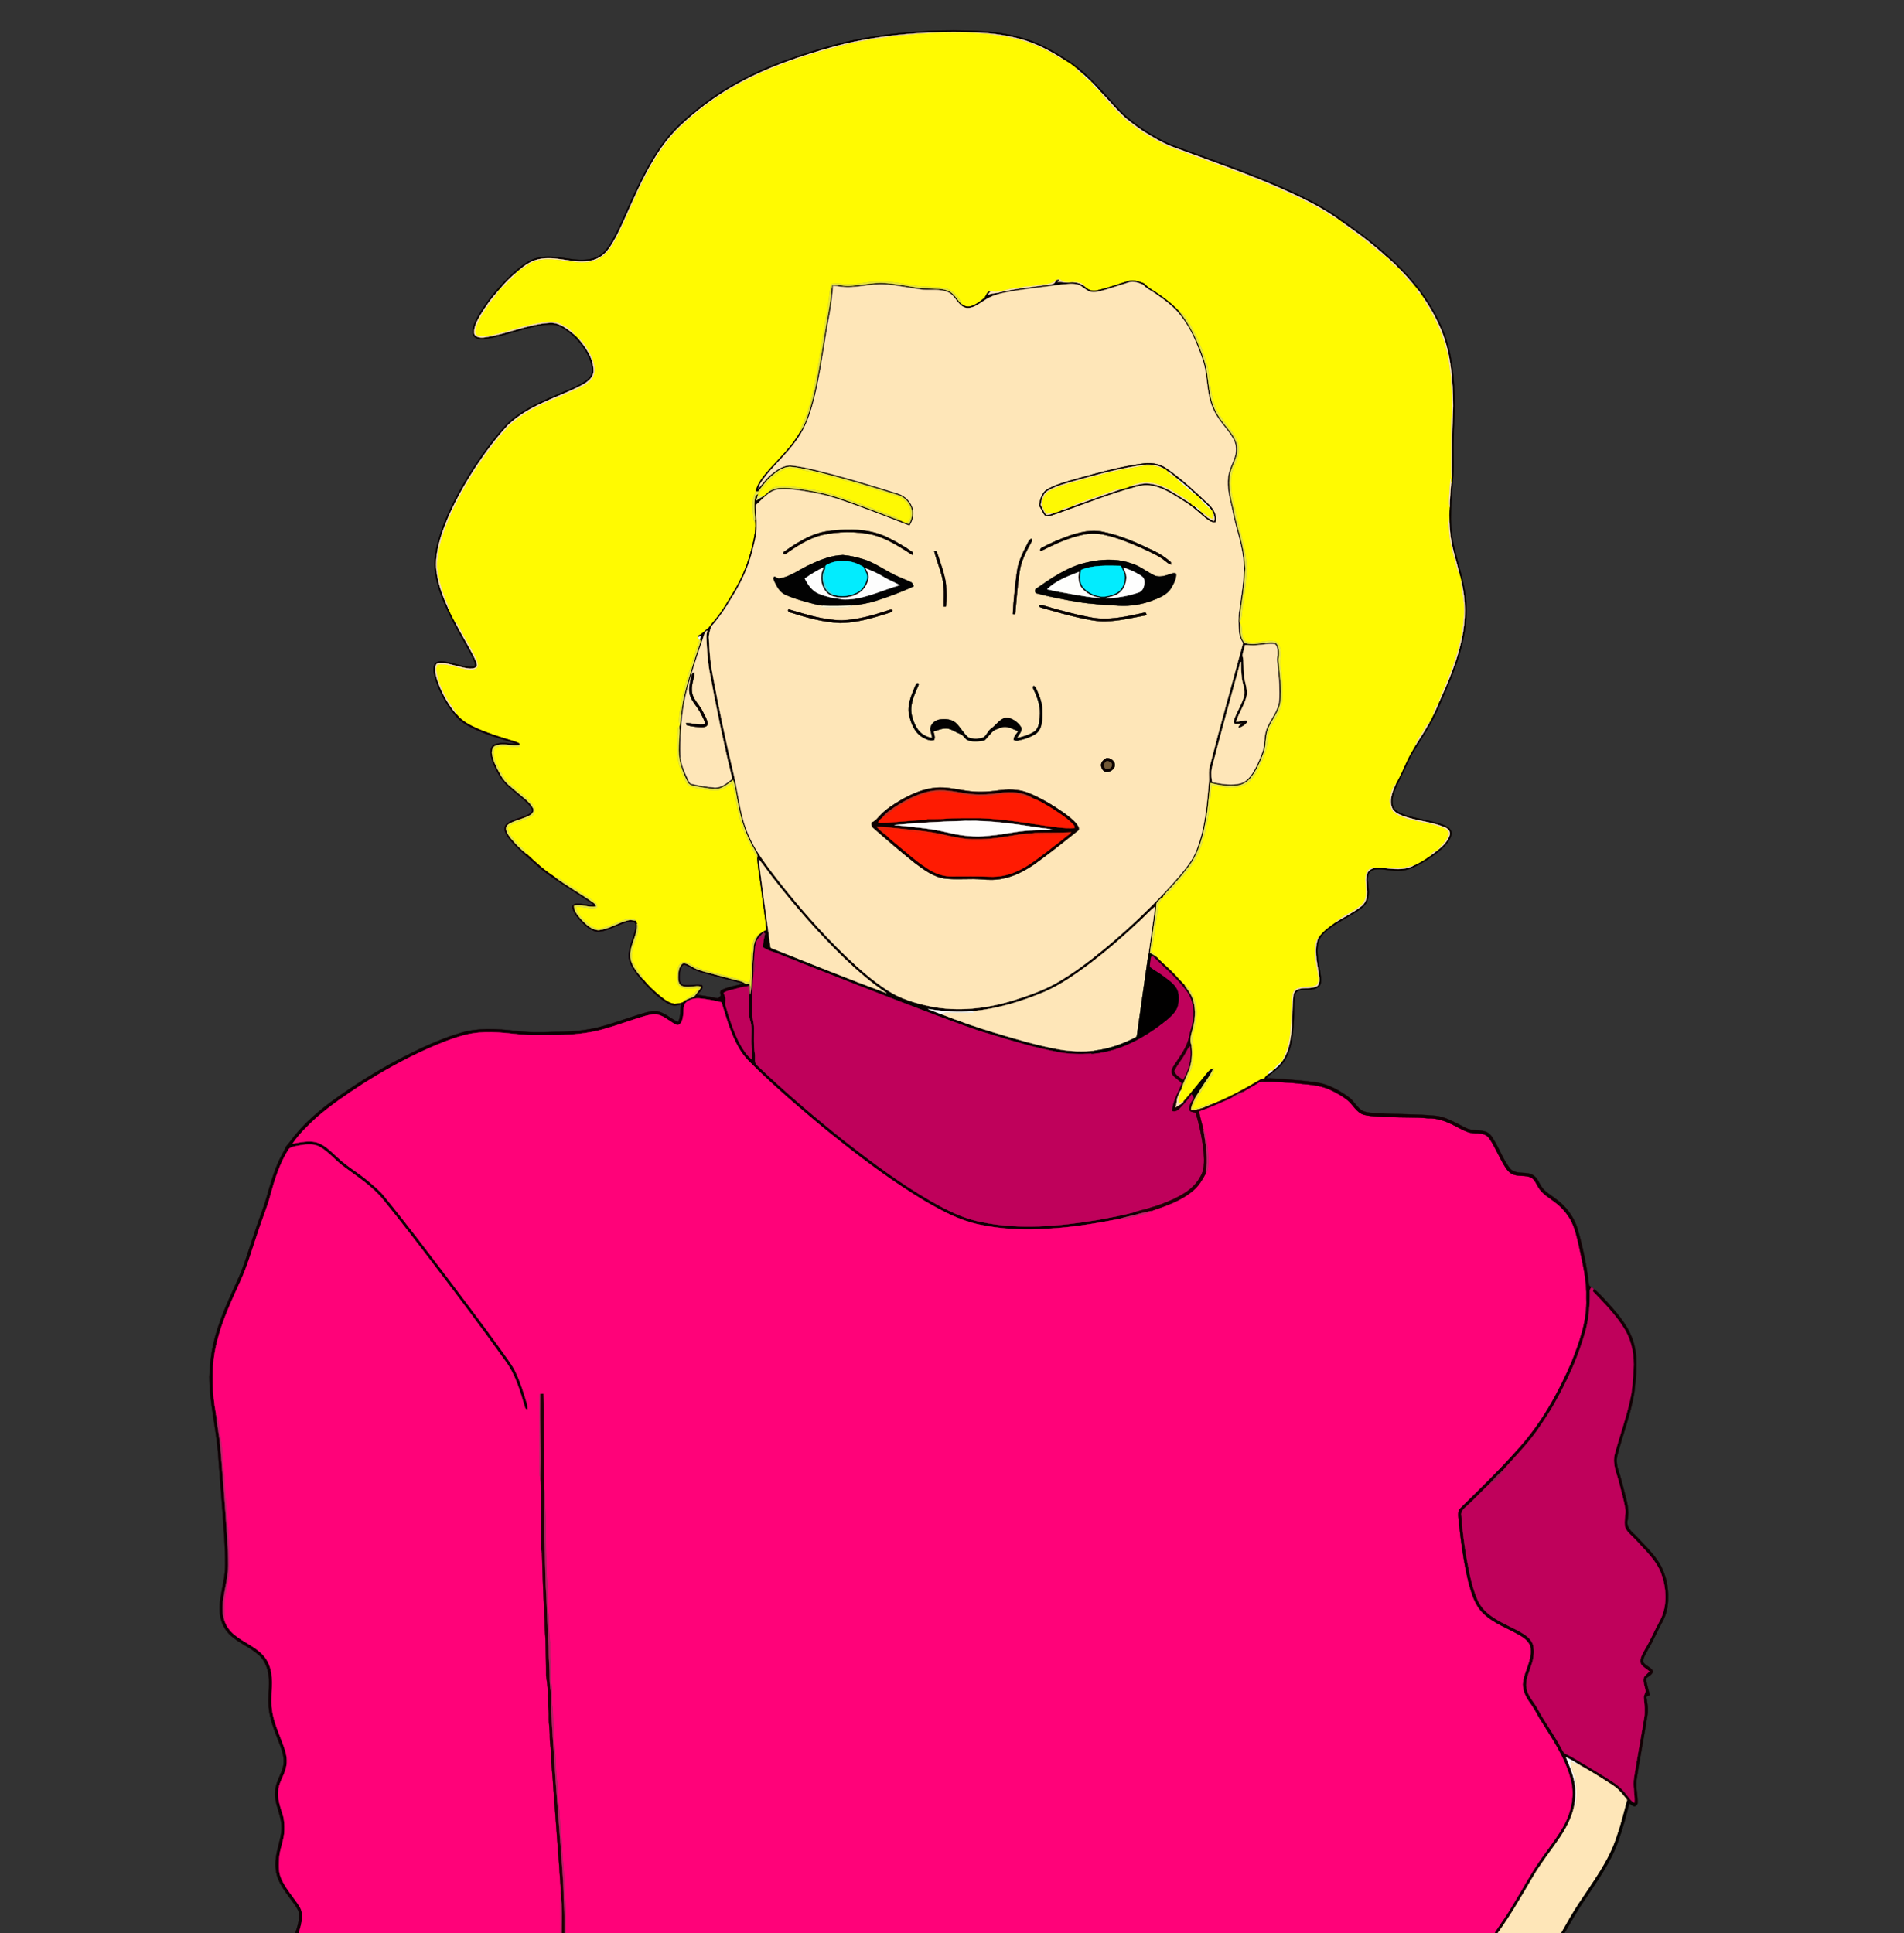 <?xml version="1.0" encoding="utf-8"?>

<!DOCTYPE svg PUBLIC "-//W3C//DTD SVG 1.1//EN" "http://www.w3.org/Graphics/SVG/1.1/DTD/svg11.dtd">
<svg version="1.1" id="Layer_1" xmlns="http://www.w3.org/2000/svg" xmlns:xlink="http://www.w3.org/1999/xlink" x="0px" y="0px"
	 viewBox="0 -29.36 1920 1949.36" enable-background="new 0 -29.36 1920 1949.36" xml:space="preserve">
<rect x="0" y="-29.36" width="1920" height="1949.36" fill="#333333" stroke="none"/>
<g>
	<path fill="#080200" stroke="#080200" stroke-width="0.3" d="M870.4,9.27c40.02-7.14,80.87-9.38,121.44-7.05
		c14.09,1.02,28.14,3.26,41.67,7.4c15.01,4.66,28.81,12.42,41.95,20.92C1095.41,43.08,1110.52,61.5,1126.3,78.66
		c12.19,13.63,27.72,23.76,43.65,32.49c8,4.55,16.8,7.38,25.38,10.58c33.68,12.21,67.48,24.21,100.22,38.8
		c17.95,8.08,35.78,16.7,52.04,27.87c16.63,11.54,33.01,23.49,48.28,36.8c25.42,21.86,47.48,48.55,59.92,79.96
		c8.83,22.82,10.89,47.57,11.09,71.84c0.22,12.02-0.99,24-0.95,36.02c-0.6,12.35,0.47,24.71-0.4,37.05
		c-1.6,23.22-4.75,46.85,0.39,69.87c5.18,23.17,14,46.01,12.94,70.12c-0.64,11.93-2.52,23.78-5.66,35.31
		c-5.25,20-13.9,38.86-22.1,57.77c-6.79,16.61-17.22,31.3-26.37,46.63c-4.49,7.23-7.24,15.33-11.16,22.85
		c-3.63,7.63-8.02,15.14-9.27,23.62c-0.53,4.54,0.35,10.21,4.73,12.64c8.66,5.02,18.81,6.34,28.4,8.68
		c7.49,1.8,15.34,3.03,22.12,6.9c2.95,1.53,4.85,4.95,3.95,8.26c-1.29,5.48-5.36,9.74-9.29,13.53
		c-8.82,7.87-18.88,14.34-29.59,19.34c-7.04,3.37-15.1,3.45-22.69,2.52c-5.93-0.29-12.11-2.07-17.89-0.03
		c-4.27,1.63-5.14,6.87-4.76,10.89c0.73,7.47,2.43,15.77-1.74,22.58c-3.12,4.56-8.05,7.39-12.61,10.3
		c-10.42,6.44-21.89,11.66-30.56,20.53c-5.87,5.92-6.34,14.79-5.54,22.62c0.5,9.01,3.96,17.79,3.05,26.87
		c-1.16,5.78-7.94,6.69-12.82,6.7c-4.26,0.37-10.36-0.77-12.63,3.89c-2.35,9.34-0.94,19.08-1.78,28.59
		c-0.87,14.28-2.13,29.69-11.02,41.54c-4.55,6.25-11.64,9.82-16.81,15.39c-0.56,0.13-1.69,0.38-2.25,0.5
		c0.9-2.27,2.69-3.94,4.76-5.17c1.55-0.67,2.91-1.7,3.88-3.1c0.26-0.22,0.78-0.66,1.04-0.88
		c3.06-2.28,5.91-4.88,8.16-7.98c0.21-0.29,0.63-0.86,0.85-1.15c5.1-7.13,7.2-15.89,8.43-24.45
		c2.03-13.49,1.04-27.2,2.5-40.73c0.22-2.75,1.53-5.59,4.23-6.67c6.42-2.69,14.13,0.11,20.22-3.68
		c2.91-3.81,1.54-8.95,1.02-13.3c-1.83-11.52-4.82-23.78-0.34-35.09c4.58-6.76,11.34-11.42,17.93-16.01
		c8.31-4.98,17.05-9.34,24.79-15.2c3.06-2.15,5.25-5.48,5.95-9.16c2.14-8.02-2.1-16.36,0.61-24.31
		c1.22-3.66,5.04-5.41,8.58-6.07c2.17-0.04,4.35,0.03,6.54,0.14c10.48,1.09,21.77,3.04,31.54-2.15
		c6.05-2.69,11.73-6.19,17.08-10.06c2.4-1.63,4.74-3.33,6.92-5.24c0.28-0.22,0.83-0.67,1.1-0.89c4.97-3.72,9.49-8.56,11.46-14.56
		c1.15-3.55-1.63-6.69-4.76-7.87c-11.83-5.05-24.83-6.13-37.09-9.78c-5.55-1.86-12.11-3.45-15.55-8.58
		c-4.31-8.24-0.26-17.44,3-25.27c4.22-7.36,7.56-15.17,11.05-22.89c2.52-5.6,5.88-10.76,8.83-16.14
		c4.9-7.53,9.78-15.1,14.07-23c1.55-2.56,2.87-5.25,4.07-7.99c1.93-3.55,3.57-7.23,4.99-11.01
		c0.23-0.51,0.68-1.54,0.91-2.06c9.28-20.34,18.03-41.16,22.64-63.12c4.21-19.17,4.27-39.24-0.41-58.33
		c-0.5-2.49-1.14-4.93-1.87-7.35c-2.7-11.56-6.59-22.85-8.42-34.62c-0.99-5.43-1.22-10.95-1.7-16.44
		c-0.15-5.36-0.21-10.72,0.08-16.07c0.38-8.03,1.03-16.03,1.65-24.04c0.16-1.97,0.34-3.94,0.44-5.91
		c0.59-12.1,0.21-24.21,0.49-36.31c0.25-12.01,0.66-24.01,1.07-36.01c-0.17-25.81-2.08-52.23-11.86-76.41
		c-4.88-11.53-10.9-22.61-18.13-32.83c-0.94-1.42-1.92-2.8-2.83-4.22c-0.82-1.42-1.82-2.71-2.94-3.87
		c-1.42-1.66-2.75-3.38-4.15-5.03c-4.45-5.53-9.09-10.93-14.26-15.8c-0.24-0.24-0.71-0.73-0.95-0.97
		c-3.32-3.71-6.97-7.1-10.85-10.18c-0.27-0.23-0.79-0.68-1.05-0.9c-13.91-13-29.28-24.41-44.94-35.2
		c-1.32-1.03-2.66-2.02-4.03-2.94c-14.71-10.6-30.98-18.83-47.4-26.42c-37.93-17.49-77.49-31.02-116.64-45.44
		c-11.72-4.12-22.46-10.51-32.9-17.15c-7.37-5.21-14.85-10.37-21.32-16.7c-7.28-7.09-13.52-15.17-20.85-22.2
		c-0.23-0.27-0.7-0.79-0.93-1.05c-2.56-3.08-5.28-6.03-8.15-8.8c-0.25-0.25-0.75-0.74-0.99-0.99
		c-2.47-2.55-5.07-4.96-7.81-7.19c-0.27-0.23-0.79-0.69-1.05-0.92c-1.89-1.83-3.85-3.57-5.92-5.19
		c-3.43-2.96-7.17-5.56-11.1-7.8c-13.94-9.3-28.97-17.26-45.19-21.75c-12.45-3.35-25.26-5.4-38.13-6.12
		c-26-1.9-52.11-0.92-78.05,1.28c-23.82,2.21-47.54,5.91-70.67,12.09c-36.19,10-72.11,22.25-104.64,41.28
		c-18.7,11.03-36.13,24.22-51.87,39.16c-10.57,10.01-19.31,21.79-26.75,34.26c-11.43,19.04-20.19,39.49-29.25,59.71
		c-4.75,10.29-9.34,20.78-16.02,30c-4.16,5.81-10.36,10.2-17.42,11.62c-16.66,3.82-33.29-4.33-50.05-1.81
		c-9.05,1.01-16.93,6.26-23.5,12.27c-0.26,0.22-0.78,0.65-1.04,0.87c-6.7,5.27-12.73,11.39-18.05,18.04
		c-0.22,0.26-0.65,0.77-0.87,1.03c-7.24,7.64-13.35,16.31-18.73,25.33c-2.93,5.17-6.01,10.77-5.87,16.88
		c0.04,4.83,6.17,5.47,9.83,5.01c22.72-3.07,43.95-13.54,66.98-14.84c9.8-0.2,17.54,6.54,24.69,12.33
		c0.98,0.98,1.98,1.96,2.99,2.92c8.05,9.38,15.92,20.48,15.92,33.35c0.04,6.08-5.04,10.22-9.76,13.12
		c-12.95,7.31-27.07,12.16-40.5,18.47c-13.02,5.88-25.67,13.06-36.03,23.01c-11.79,12.75-22.23,26.69-31.86,41.12
		c-12.3,18.79-23.31,38.53-31.57,59.44c-4.93,12.83-8.97,26.29-9.1,40.13c0.46,15.89,6.21,31.03,12.82,45.29
		c1.77,4.09,3.78,8.08,5.99,11.95c5.79,11.74,12.84,22.79,18.74,34.47c1.46,3.19,3.61,6.41,3.57,10.03
		c-0.77,3.04-4.37,3.06-6.9,3.12c-9.53-0.75-18.45-4.83-27.97-5.68c-1.96-0.05-4.15-0.08-5.81,1.11
		c-2.62,4.36-0.94,9.6,0.19,14.16c4.02,13.25,10.86,25.66,19.73,36.28c-0.22,0.35-0.66,1.07-0.89,1.43
		c-9.21-10.79-16.16-23.55-20.35-37.09c-1.16-4.73-2.97-10.08-0.6-14.71c1.18-2.16,3.75-2.76,6.02-2.89
		c11.81,0.15,22.76,6.95,34.69,5.34c-0.06-1.72,0.06-3.51-0.69-5.11c-2.59-6.41-6.22-12.33-9.54-18.37
		c-6.6-11.58-13.07-23.25-18.62-35.37c-6.29-13.85-11.54-28.55-12.07-43.89c0.1-11.43,2.93-22.65,6.57-33.42
		c5.34-15.45,12.55-30.2,20.57-44.42c10.46-18.36,22.27-35.96,35.66-52.3c5.61-6.7,11.31-13.44,18.37-18.67
		c16.91-12.91,37.16-20.09,56.42-28.63c6.37-2.98,13.14-5.72,18.23-10.74c3.39-3.17,3.51-8.24,2.65-12.49
		c-2.19-10.72-8.62-20.06-16.14-27.8c-4.92-4.88-10.45-9.3-16.77-12.21c-4.26-1.93-9.05-1.59-13.58-1.29
		c-20.67,2.52-39.97,11.21-60.52,14.31c-4.38,0.59-10.74,0.61-12.6-4.34c-1.54-6.47,2.01-12.76,4.88-18.34
		c9.57-16.7,22.3-31.47,36.45-44.46c7.32-6.37,15.22-12.95,25-14.91c18.23-4.09,36.65,5.9,54.8,0.84
		c7.78-1.94,13.39-8.2,17.34-14.84c8.74-14.61,14.92-30.54,22.08-45.94c8.96-19.59,18.58-39.09,31.59-56.37
		c10.71-14.49,24.63-26.17,38.71-37.25c28.29-22.04,61.05-37.64,94.9-49.11C824.86,20.25,847.33,13.38,870.4,9.27z"/>
	<path fill="#FEE6B8" stroke="#FEE6B8" stroke-width="0.3" d="M912.89,5.19c25.94-2.2,52.05-3.18,78.05-1.28
		c12.87,0.72,25.68,2.77,38.13,6.12c16.22,4.49,31.25,12.45,45.19,21.75c-7.14-2.37-12.87-7.5-19.76-10.43
		c-16.5-8.96-35.04-13.42-53.58-15.57c-5.69-1.25-11.51-1.12-17.28-1.51c-9.18-1.09-18.43-0.31-27.64-0.53
		c-9.7-0.39-19.33,0.99-29.01,1.07c-9.6,1.35-19.35,1.33-28.91,3.02c-19.44,2.6-38.94,5.58-57.75,11.29
		c-23.12,6.15-45.89,13.69-67.86,23.17c-8.09,2.82-15.26,7.62-23.11,10.97c-17.72,9.25-34.3,20.61-49.62,33.43
		c-9.25,8.08-18.75,16.1-26.07,26.04c-22.21,27.83-34.28,61.75-49.57,93.49c-5.02,9.64-10.32,20.08-20.18,25.59
		c-7.42,3.45-15.93,4.54-23.99,3.1c-6.02-0.35-11.93-1.55-17.9-2.29c-7.77-0.23-15.9-1.11-23.29,1.89c-5.95,2-10.19,7.03-16.02,9.26
		c6.57-6.01,14.45-11.26,23.5-12.27c16.76-2.52,33.39,5.63,50.05,1.81c7.06-1.42,13.26-5.81,17.42-11.62
		c6.68-9.22,11.27-19.71,16.02-30c9.06-20.22,17.82-40.67,29.25-59.71c7.44-12.47,16.18-24.25,26.75-34.26
		c15.74-14.94,33.17-28.13,51.87-39.16c32.53-19.03,68.45-31.28,104.64-41.28C865.35,11.1,889.07,7.4,912.89,5.19z"/>
	<path fill="#FFFA01" stroke="#FFFA01" stroke-width="0.3" d="M926.99,4.81c9.68-0.08,19.31-1.46,29.01-1.07
		c9.21,0.22,18.46-0.56,27.64,0.53c5.77,0.39,11.59,0.26,17.28,1.51c18.54,2.15,37.08,6.61,53.58,15.57
		c6.89,2.93,12.62,8.06,19.76,10.43c3.93,2.24,7.67,4.84,11.1,7.8c1.35,2.38,3.29,4.29,5.92,5.19c0.26,0.23,0.78,0.69,1.05,0.92
		c2.07,2.91,4.62,5.49,7.81,7.19c0.24,0.25,0.74,0.74,0.99,0.99c2,3.53,4.94,6.35,8.15,8.8c0.23,0.26,0.7,0.78,0.93,1.05
		c2.4,4.73,6.68,8.06,9.91,12.18c6.55,6.76,12.84,13.89,20.48,19.46c9.22,7.41,19.43,13.49,29.86,19.05
		c9.25,5.06,19.46,7.89,29.23,11.77c36.16,13.16,72.56,25.98,107.29,42.66c9.73,4.29,19.09,9.4,28.26,14.77
		c4.7,2.67,8.8,6.48,14.08,8.02c1.37,0.92,2.71,1.91,4.03,2.94c2.83,3.93,7.29,6.06,11.01,9
		c6.96,5.35,14.19,10.38,20.85,16.14c4.34,3.36,8.09,7.58,13.08,10.06c0.26,0.22,0.78,0.67,1.05,0.9
		c3.02,3.95,6.36,7.84,10.85,10.18c0.24,0.24,0.71,0.73,0.95,0.97c2.22,4,5.68,7.05,8.48,10.61
		c1.61,2.05,3.68,3.66,5.78,5.19c1.4,1.65,2.73,3.37,4.15,5.03c-1.08,2.04,0.62,4.48,2.94,3.87c0.91,1.42,1.89,2.8,2.83,4.22
		c1.14,3.56,3.19,6.7,5.28,9.78c10.92,18.03,18.75,38.14,21.14,59.16c0.44,4.44,1.52,8.81,1.7,13.29
		c-0.07,11.37,1.87,22.68,0.84,34.07c-1.36,10.26-0.59,20.64-0.81,30.96c0.16,11.43-0.42,22.88,0.28,34.3
		c-0.1,1.97-0.28,3.94-0.44,5.91c-0.27-1.79-0.57-3.57-0.84-5.34c-0.05,9.8-1.82,19.55-0.81,29.38
		c-0.29,5.35-0.23,10.71-0.08,16.07c-1.65-4.99-0.61-10.28-1-15.41c-0.98,7.02,0.09,14.07,0.79,21.07
		c0.01,11.24,3.3,22.09,6.1,32.88c1.14,4.25,1.7,8.79,4.23,12.52c0.73,2.42,1.37,4.86,1.87,7.35
		c-0.51,6.99,2.02,13.66,2.38,20.6c1.24,8.21,0.05,16.47-0.69,24.66c-2.63,20.88-9.73,40.9-17.87,60.21
		c-2.19,5.26-5.03,10.31-6.05,15.98c-0.23,0.52-0.68,1.55-0.91,2.06c-2.62,3.17-4.51,6.89-4.99,11.01
		c-1.2,2.74-2.52,5.43-4.07,7.99c-4.2,3.78-6.12,9.22-9.33,13.74c-2.02,2.84-3.71,5.92-4.74,9.26
		c-2.95,5.38-6.31,10.54-8.83,16.14c-3.49,7.72-6.83,15.53-11.05,22.89c-3.54,4.16-4.99,9.6-5.88,14.88
		c-0.53,5.7,1.22,12.64,6.75,15.41c15.04,8.3,33.1,7.3,48.57,14.43c2.47,1.06,5.32,3.79,4.09,6.7
		c-2.08,5.79-7.01,9.81-10.59,14.64c-0.27,0.22-0.82,0.67-1.1,0.89c-2.95,0.8-5.43,2.53-6.92,5.24
		c-5.35,3.87-11.03,7.37-17.08,10.06c-5.61,1.2-11.26,2.82-17.06,2.38c-4.82-0.41-9.66-0.65-14.48-0.23
		c-2.19-0.11-4.37-0.18-6.54-0.14c-4.13-0.71-8.19,2-9.4,5.94c-1.99,6.06,0.16,12.36-0.2,18.55
		c0.18,5.4-1.53,11.29-6.32,14.34c-7.35,6.3-16.92,9.34-24.01,15.91c-6.59,4.59-13.35,9.25-17.93,16.01
		c-1.44,1.76-2.39,3.87-2.62,6.14c-1.23,10.3,0.29,20.65,2.42,30.73c0.51,3.83,1.49,9.26-2.58,11.54
		c-5.72,1.62-11.87,0.86-17.6,2.49c-2.43,0.74-4.58,2.76-5.12,5.28c-1.3,8.12-1.48,16.35-1.43,24.56
		c-0.98,8.09-0.49,16.35-2.64,24.29c-1.01,6.65-4.04,12.69-6.49,18.89c-0.22,0.29-0.64,0.86-0.85,1.15
		c-3.05,2.31-5.76,5.01-8.16,7.98c-0.26,0.22-0.78,0.66-1.04,0.88c-2.03-0.49-4.38,0.75-3.88,3.1
		c-2.07,1.23-3.86,2.9-4.76,5.17c-1.17,0.24-2.31,0.5-3.44,0.79c-15.13,8.9-30.53,17.49-46.86,24.04
		c-7.56,0.28-13.86,5.47-21.43,5.76c-0.03-5.13,3.19-9.36,5.68-13.58c3.52-5.73,7.04-11.48,11.02-16.92
		c2.33-3.19,4.49-6.67,4.75-10.73l-0.88,0.34c-2.21,0.58-4.05,1.96-5.45,3.74c-5.74,6.9-11.42,13.87-17.08,20.84
		c-2.55,2.88-5.01,5.84-7.49,8.78c-1.49,0.69-3.01,1.3-4.52,1.92c-1.82-4.63,1.14-9.05,1.91-13.55
		c0.22-0.47,0.65-1.42,0.86-1.89c1.34-1.59,2.62-3.25,3.42-5.18c2.67-6.04,5.73-11.98,7.31-18.43
		c1.91-9.01,0.45-18.23-0.04-27.29c1.86-10.3,5.79-20.63,3.91-31.26c-1.38-8.09-4.38-17.09-11.62-21.73
		c-5.29-5.3-10.1-11.06-15.58-16.18c-4-3.92-8.4-7.43-12.13-11.61c-1.49-2.22-3.27-4.23-5.36-5.87
		c1.58-15.38,4.69-30.59,6-46.01c0.44-3.3,3.13-5.68,4.29-8.71c0.22-0.22,0.65-0.67,0.86-0.89
		c1.96-0.99,3.87-2.15,5.31-3.84c7.44-8.26,14.96-16.47,21.68-25.32c9.6-12.76,14.26-28.42,17.07-43.93
		c2.66-12.99,3.62-26.22,4.87-39.39c9.57,0.87,19.28,3.84,28.84,1.19c7.47-1.38,12.6-7.64,16.21-13.87
		c4.47-8.41,9.02-17.04,10.55-26.55c1.19-6.63,0.67-13.76,4.14-19.79c4.94-9.24,11.75-18.34,11.58-29.32
		c0.08-9.83,0.03-19.71-1.54-29.43c-1.99-8.1,2.04-17.1-2.42-24.62c-1.8-3.18-5.92-2.79-9.02-2.81
		c-7.18,0.02-14.28,2.88-21.45,1.33c-3.54-0.57-5.16-4.28-5.69-7.43c-0.57-3.8-0.53-7.68-1.4-11.43
		c-0.33,1.74-0.62,3.51-0.86,5.28c-0.23-2.18-0.29-4.36-0.34-6.54c2.37-5.13,2.07-10.87,2.94-16.33
		c1.44-10.31,3.22-20.59,3.68-31c1.79-19.96-4.98-39.18-9.64-58.27c-2.22-12.85-6.99-25.5-5.92-38.72
		c0.39-6.75,3.21-12.98,5.7-19.15c2.88-7.05,3.24-15.54-0.55-22.32c-4.6-8.74-11.97-15.57-17-24.02
		c-2.76-4.58-4.98-9.49-6.34-14.66c-3.85-13.27-2.88-27.49-7.39-40.61c-5.2-15.42-11.58-30.65-21.13-43.94
		c-1.21-1.9-3.16-3.07-5.03-4.19c-8.87-9.61-19.69-17.18-30.71-24.09c-2.44-1.48-3.91-4.27-6.7-5.17
		c-4.41-1.55-9.26-3.32-13.93-1.92c-10.65,3.14-21.06,7.17-31.94,9.48c-4.12,1.04-8.56-0.08-11.6-3.05
		c-1.22-1.43-2.29-3.11-4.06-3.9c-6.36-3.04-14.17,1.27-20.11-3.02c-1.51-1-3.68-1.87-5.11-0.26
		c-0.28,0.25-0.83,0.76-1.11,1.01c-3.4,2.05-7.32,3.12-11.27,3.25c-5.07,0.24-9.95,1.89-15.03,1.97
		c-5.36,0.11-10.53,1.66-15.83,2.18c-7.69,0.68-15.16,4.95-22.91,2.39c-3.69,0.35-4.76,4.28-6.39,6.94
		c-4.1,3.32-8.4,6.71-13.48,8.36c-3.19,1.09-6.89,0.31-9.37-1.95c-3.27-7.88-10.04-15.41-18.98-16.28
		c-8.67-1.09-17.43-1.02-26.12-1.8c-10.95-1.54-21.78-4.32-32.9-4.36c-6.98-0.07-14.02-0.12-20.91,1.12
		c-8.28,1.57-16.79,1.72-25.14,0.78c-2.58-0.35-5.17-0.1-7.71,0.33c-2.03,9.21-2.28,18.74-4.09,28.01
		c-4.4,22.43-7.1,45.14-11.61,67.55c-3.02,15.59-6.5,31.26-13.1,45.78c-1.06,2.18-1.66,4.52-2.13,6.88
		c-7.89,14.47-20.01,25.89-30.98,37.98c-5.92,6.8-12.33,13.85-14.32,22.93c-1.13,3.48-2.76,6.89-2.72,10.63
		c-0.02,6.75-0.24,13.61,1.29,20.23c0.2-0.84,0.6-2.51,0.79-3.35c1.45,9.57-0.87,19.14-3.06,28.41
		c-3.65,15.28-9.42,30.08-17.5,43.57c-6.59,10.88-12.85,22.09-21.25,31.72c-1.93,2.1-3.48,4.51-5.34,6.66
		c-3.49,2.28-5.99,5.85-9.96,7.42c-0.06,0.39-0.18,1.16-0.24,1.55c0.37,1.08,0.79,2.15,1.24,3.22
		c-7.42,23.21-15.95,46.3-19.39,70.55c-0.7,5.11-1.73,10.38-0.29,15.48c-0.09,1.57-0.2,3.16-0.28,4.75
		c-0.23-1.47-0.49-2.93-0.77-4.37c-0.6,2.36-0.89,4.8-0.9,7.25c-0.23,10.11-1.44,20.42,1.02,30.37
		c1.59,6.24,3.98,12.27,6.87,18.02c1.13,2.07,2.36,4.51,4.83,5.19c6.71,2.01,13.7,2.95,20.64,3.74c4.52,0.56,9.33,0.23,13.37-2.04
		c2.81-1.66,5.43-3.61,8.29-5.18c3.69,13.53,4.63,27.68,9.11,41.03c3.42,12.21,9.95,23.17,15.78,34.33
		c0.88,11.88,3.15,23.63,4.54,35.46c1.47,12.52,3.72,24.95,4.82,37.51c-1.33,0.62-2.65,1.26-3.89,2.05
		c-1.67,1.09-3.21,2.34-4.76,3.59c-5.26,3-5.33,9.61-6.11,14.9c-1.68,10.68,0.21,21.64-2.21,32.22c-4.16-0.36-7.91-2.28-11.9-3.3
		c-8.16-2.11-16.3-4.28-24.45-6.42c-7.33-2.02-14.9-3.69-21.53-7.57c-3.37-1.81-7.56-4.28-11.33-2.18
		c-4.29,4.16-4.01,10.75-3.92,16.27c-0.14,3.63,1.79,7.59,5.54,8.53c5.42,1.33,11.03,0.02,16.53,0.25
		c-1.84,2.46-3.49,5.15-5.88,7.14c-2.64,1.75-5.9,2.65-7.8,5.37c-2.68,3.28-7.23,3.43-11.14,3.6c-6.04-0.71-10.81-4.97-15.39-8.61
		c-5.69-4.85-11.33-9.88-15.83-15.9c-3.17-8.19-11.33-14.15-11.84-23.44c0.21-7.17,2.9-13.95,5.23-20.64
		c1.24-4,2.07-8.56,0.12-12.47c-0.43-0.97-0.88-1.91-1.35-2.82c-1.86-2.89-5.78-1.95-8.63-1.56
		c-9.08,2.35-17.24,7.47-26.45,9.45c-6.48,1.25-11.75-3.72-16.22-7.64c-3.84-3.95-8.48-8.18-8.75-14.06
		c7.1-0.94,14.08,2.75,21.1,0.68c1.02-4.32-3.49-6.51-6.38-8.59c-7.51-4.81-14.78-9.98-22.41-14.59
		c-4.47-2.64-8.31-6.59-13.58-7.6c-10.63-6.57-19.82-15.18-28.92-23.67c-2.35-4.85-7.13-7.68-10.47-11.73
		c-3.72-4.47-8.78-9.05-8.12-15.44c7.29-5.72,17.32-5.89,24.68-11.43c3.85-2.82,2.61-8.39-0.22-11.47
		c-6.07-7.28-14.19-12.44-21.03-18.93c-7.22-5.6-11.14-14.06-15.07-22.04c-1.81-4.37-3.51-9.33-2.14-14.04
		c1.77-3.41,6.25-3.32,9.58-3.32c5.3,0.02,10.55,1.1,15.86,0.73c-0.01-0.42-0.04-1.25-0.05-1.67c-0.04-0.44-0.1-1.31-0.13-1.75
		c-2.01-1.13-4.18-1.9-6.37-2.54c-11.83-3.55-23.66-7.18-35-12.1c-7.91-3.5-16.06-7.52-21.6-14.38c-2.02-4.74-5.5-8.59-8.13-12.97
		c-6.06-9.62-11.04-20.24-12.64-31.59c-0.47-2.09,0.44-4.08,1.08-6c9.23-1.63,17.91,2.63,26.82,4.18c4.32,1.21,9.35,1.97,13.11-1.1
		c1.61-2.87,0.32-6.28-0.89-9.04c-4.96-10.7-11.47-20.58-16.83-31.08c-1.16-2.43-2.7-4.65-4.63-6.53
		c-2.21-3.87-4.22-7.86-5.99-11.95c-0.48-2.66-1.15-5.29-2.26-7.75c-4.68-10.69-7.88-22.02-9.54-33.57
		c-0.73-5.3,0.46-10.59,1.08-15.84c2.11-13.18,7.05-25.67,12.18-37.92c14.75-32.09,34.06-62.17,57.63-88.5
		c3.52-4.21,8.14-7.29,12.44-10.63c18.62-13.3,40.84-19.8,61.12-29.97c5.02-2.51,10.23-5.64,12.99-10.73
		c2.96-6.92,0.57-14.74-2.39-21.25c-3.37-6.55-6.87-13.56-13.17-17.77c-1.01-0.96-2.01-1.94-2.99-2.92
		c-3.67-5.42-9.55-8.86-15.36-11.54c-9.31-3.35-19.3-0.63-28.64,1.14c-13.75,3.15-27.06,8.03-40.85,11.02
		c-4.68,0.76-9.96,1.99-14.33-0.5c-2.28-2.54-1.06-6.17-0.17-9.02c2.91-8.12,7.85-15.32,12.79-22.32c3.09-4.59,7.32-8.4,9.66-13.49
		c0.22-0.26,0.65-0.77,0.87-1.03c2.54-1.77,4.87-3.82,6.92-6.14c3.6-4.07,8.08-7.34,11.13-11.9c0.26-0.22,0.78-0.65,1.04-0.87
		c5.83-2.23,10.07-7.26,16.02-9.26c7.39-3,15.52-2.12,23.29-1.89c5.97,0.74,11.88,1.94,17.9,2.29c8.06,1.44,16.57,0.35,23.99-3.1
		c9.86-5.51,15.16-15.95,20.18-25.59c15.29-31.74,27.36-65.66,49.57-93.49c7.32-9.94,16.82-17.96,26.07-26.04
		c15.32-12.82,31.9-24.18,49.62-33.43c7.85-3.35,15.02-8.15,23.11-10.97c21.97-9.48,44.74-17.02,67.86-23.17
		c18.81-5.71,38.31-8.69,57.75-11.29C907.64,6.14,917.39,6.16,926.99,4.81z"/>
	<path fill="#FEE6B8" stroke="#FEE6B8" stroke-width="0.3" d="M1085.36,39.58c2.07,1.62,4.03,3.36,5.92,5.19
		C1088.65,43.87,1086.71,41.96,1085.36,39.58z"/>
	<path fill="#FDFDFD" stroke="#FDFDFD" stroke-width="0.3" d="M1092.33,45.69c2.74,2.23,5.34,4.64,7.81,7.19
		C1096.95,51.18,1094.4,48.6,1092.33,45.69z"/>
	<path fill="#FDFEFD" stroke="#FDFEFD" stroke-width="0.3" d="M1101.13,53.87c2.87,2.77,5.59,5.72,8.15,8.8
		C1106.07,60.22,1103.13,57.4,1101.13,53.87z"/>
	<path fill="#FEE6B8" stroke="#FEE6B8" stroke-width="0.3" d="M1110.21,63.72c7.33,7.03,13.57,15.11,20.85,22.2
		c6.47,6.33,13.95,11.49,21.32,16.7c10.44,6.64,21.18,13.03,32.9,17.15c39.15,14.42,78.71,27.95,116.64,45.44
		c16.42,7.59,32.69,15.82,47.4,26.42c-5.28-1.54-9.38-5.35-14.08-8.02c-9.17-5.37-18.53-10.48-28.26-14.77
		c-34.73-16.68-71.13-29.5-107.29-42.66c-9.77-3.88-19.98-6.71-29.23-11.77c-10.43-5.56-20.64-11.64-29.86-19.05
		c-7.64-5.57-13.93-12.7-20.48-19.46C1116.89,71.78,1112.61,68.45,1110.21,63.72z"/>
	<path fill="#FEE6B8" stroke="#FEE6B8" stroke-width="0.3" d="M1353.35,194.57c15.66,10.79,31.03,22.2,44.94,35.2
		c-4.99-2.48-8.74-6.7-13.08-10.06c-6.66-5.76-13.89-10.79-20.85-16.14C1360.64,200.63,1356.18,198.5,1353.35,194.57z"/>
	<path fill="#FEE6B8" stroke="#FEE6B8" stroke-width="0.3" d="M1399.34,230.67c3.88,3.08,7.53,6.47,10.85,10.18
		C1405.7,238.51,1402.36,234.62,1399.34,230.67z"/>
	<path fill="#FEE6B8" stroke="#FEE6B8" stroke-width="0.3" d="M1411.14,241.82c5.17,4.87,9.81,10.27,14.26,15.8
		c-2.1-1.53-4.17-3.14-5.78-5.19C1416.82,248.87,1413.36,245.82,1411.14,241.82z"/>
	<path fill="#FEE6B8" stroke="#FEE6B8" stroke-width="0.3" d="M503.63,262.68c5.32-6.65,11.35-12.77,18.05-18.04
		c-3.05,4.56-7.53,7.83-11.13,11.9C508.5,258.86,506.17,260.91,503.63,262.68z"/>
	<path fill="#FEE6B8" stroke="#FEE6B8" stroke-width="0.3" d="M1065.39,253.25c1.43-1.61,3.6-0.74,5.11,0.26
		c5.94,4.29,13.75-0.02,20.11,3.02c1.77,0.79,2.84,2.47,4.06,3.9c-4.37-3.63-10.01-5.32-15.65-4.77
		c-4.45,0.66-8.82-0.78-13.25-0.27c0.72-0.85,1.46-1.69,2.2-2.54C1067.32,252.95,1066.03,253.15,1065.39,253.25z"/>
	<path fill="#090201" stroke="#090201" stroke-width="0.3" d="M1065.39,253.25c0.64-0.1,1.93-0.3,2.58-0.4
		c-0.74,0.85-1.48,1.69-2.2,2.54c4.43-0.51,8.8,0.93,13.25,0.27c5.64-0.55,11.28,1.14,15.65,4.77
		c3.04,2.97,7.48,4.09,11.6,3.05c10.88-2.31,21.29-6.34,31.94-9.48c4.67-1.4,9.52,0.37,13.93,1.92
		c2.79,0.9,4.26,3.69,6.7,5.17c11.02,6.91,21.84,14.48,30.71,24.09c11.65,14.48,19.24,31.7,24.95,49.26
		c3.94,12.41,3.55,25.63,6.71,38.2c1.86,7.9,5.62,15.23,10.37,21.77c5.87,8.3,14.01,15.73,16.02,26.11
		c1.6,9.71-4.78,18.13-6.98,27.2c-2.68,12.45,0.55,25.05,3.43,37.15c1.93,11.49,5.77,22.53,8.33,33.88
		c1.97,8.27,2.92,16.74,3.45,25.22c-0.65,11.73-1.92,23.43-3.74,35.04c-0.81,6.43-2.24,12.86-1.86,19.38
		c0.05,2.18,0.11,4.36,0.34,6.54c0.32,4.93,1.02,10.34,4.69,14.03c6.36,2.22,13.22,0.71,19.74,0.1
		c4.06-0.33,8.51-1.6,12.28,0.65c3.26,4.72,2.71,10.89,1.99,16.31c0.8,14.3,3.75,28.7,1.72,43.03
		c-1.79,12.17-12.46,20.82-13.98,33.05c-0.99,6-0.73,12.25-2.97,18c-3.24,8.56-6.84,17.19-12.54,24.44
		c-3.18,4.13-7.82,7.23-13.03,8c-9.28,1.39-18.71-0.17-27.73-2.36c-1.84,10.52-1.97,21.27-3.78,31.81
		c-2.96,18.33-6.9,37.46-18.39,52.56c-6.77,8.84-14.07,17.27-21.79,25.28c-1.49,1.57-2.8,3.29-4.08,5.03
		c-0.21,0.22-0.64,0.67-0.86,0.89c-2.49,2.21-6.11,4.43-5.9,8.22c0.01,5.76-1.27,11.4-1.97,17.09
		c-1.36,10.26-3.11,20.48-4.33,30.76c-0.4,0.34-1.2,1.01-1.6,1.35c2.12-16.15,4.72-32.23,6.71-48.39
		c-5.6,4.7-10.55,10.09-15.94,15.03c-16.35,15.4-33.35,30.14-51.3,43.67c-13.81,10.24-28.08,20.14-43.86,27.14
		c-23.21,9.7-47.55,17.36-72.7,19.63c-15.04,1.39-30.21,0.33-45.07-2.17c4.38,2.02,9.02,3.44,13.48,5.28
		c17.4,6.73,34.95,13.11,52.84,18.39c21.78,6.53,43.62,13.13,66.04,17.1c11.8,2.16,23.89,2.32,35.81,1.22
		c-1.07,1-2.14,2.01-3.19,3.04c-11.22,0.74-22.56,0.59-33.63-1.53c-23.88-4.41-47.17-11.43-70.36-18.54
		c-16.89-4.81-33.17-11.45-49.7-17.34c-55.12-20.84-110.01-42.28-164.73-64.15c-4.54-1.6-9.27-2.9-13.18-5.82
		c0.22-3.22,0.5-6.44,1.25-9.58c0.29-1.37,0.6-2.74,0.88-4.09c-0.38-0.26-1.15-0.78-1.53-1.03l-0.85-0.51
		c1.24-0.79,2.56-1.43,3.89-2.05c-1.1-12.56-3.35-24.99-4.82-37.51c-1.39-11.83-3.66-23.58-4.54-35.46
		c0.82-3.35-1.66-6.12-3.11-8.88c-8.18-13.82-13.24-29.27-15.98-45.04c-1.89-8.04-2.33-16.44-5.1-24.25
		c-4.28,2.71-8.09,6.29-12.93,7.99c-3.29,1.21-6.85,0.84-10.24,0.46c-5.75-0.75-11.49-1.62-17.14-2.9
		c-1.9-0.46-4.01-1.08-5.04-2.89c-6.54-11.45-10.37-24.61-9.44-37.87c0.46-4.98,0.5-9.97,0.74-14.96
		c0.08-1.59,0.19-3.18,0.28-4.75c1.1-10.46,2.08-20.98,4.61-31.2c4.31-17.95,10.16-35.48,15.99-52.97c0.32-1.03,0.15-2-0.51-2.89
		c0.33-1.16,0.7-2.31,1.07-3.45c-0.92,0.41-1.82,0.83-2.72,1.26c0.06-0.39,0.18-1.16,0.24-1.55c3.97-1.57,6.47-5.14,9.96-7.42
		c1.86-2.15,3.41-4.56,5.34-6.66c8.4-9.63,14.66-20.84,21.25-31.72c8.08-13.49,13.85-28.29,17.5-43.57
		c2.19-9.27,4.51-18.84,3.06-28.41c-0.45-7.2-1.36-14.48,0-21.64c0.14-1.9,2-2.72,3.32-3.74c-0.18,0.63-0.54,1.88-0.72,2.5
		c-0.45,1.44-0.92,2.86-1.33,4.31c2.12-1.45,4.33-2.75,6.58-4c2.13-1.45,4.07-3.16,5.93-4.94c3.64-2.08,7.63-3.6,11.87-3.62
		c11.34-0.49,22.62,1.51,33.74,3.52c18.18,3.17,35.4,10.06,52.67,16.32c11.56,4.14,22.85,8.98,34.48,12.91
		c1.59,0.78,3.2,1.53,4.85,2.21c1.34,0.48,2.71,0.9,4.08,1.35c2.02-4.44,3.77-9.5,2.49-14.39c-1.62-7.03-7.2-12.9-14.14-14.88
		c-26.16-8.28-52.49-16.12-79.09-22.9c-9.82-2.24-19.64-4.84-29.71-5.57c-7.21,0.36-13.3,4.9-18.49,9.52
		c-5.2,4.52-9.23,10.12-13.42,15.51c-0.84,0.01-1.66,0.01-2.47,0.02c1.99-9.08,8.4-16.13,14.32-22.93
		c10.97-12.09,23.09-23.51,30.98-37.98c4.88-7.63,7.49-16.42,10.18-25c6.45-22.71,9.79-46.14,13.57-69.4
		c2.12-14.7,5.7-29.19,6.95-44.01c0.2-2.93,0.64-5.84,1.1-8.74c6.02-1.07,11.89,1.36,17.92,0.81c9.67-0.66,19.22-2.68,28.93-3.01
		c16.87-0.44,33.18,4.98,49.97,5.51c7.38,0.54,15.43-0.59,22.09,3.34c5.2,2.92,7.39,8.88,11.98,12.49c2.48,2.26,6.18,3.04,9.37,1.95
		c5.08-1.65,9.38-5.04,13.48-8.36c1.63-2.66,2.7-6.59,6.39-6.94c-1.09,1.37-2.2,2.71-3.29,4.07c3.14-1.57,6.6-1.73,10.01-2.16
		c16.69-4.27,33.9-5.74,50.92-8.07c2.69-0.59,6.43-0.4,7.4-3.63C1064.56,254.01,1065.11,253.5,1065.39,253.25 M1138.36,255.42
		c-8.15,2.44-16.18,5.26-24.36,7.6c-4.8,1.31-9.86,3.07-14.85,1.77c-4.92-1.7-8.23-6.42-13.45-7.43
		c-6.22-1.08-12.52,0.2-18.74,0.69c-13.83,1.94-27.73,3.38-41.54,5.5c-11,1.94-22.63,3.28-32.12,9.67
		c-6.16,3.61-12.46,9.48-20.18,7.62c-7.86-2.66-9.81-12.5-17.38-15.64c-7.86-3.26-16.52-1.8-24.77-2.33
		c-12.76-1.55-25.34-4.5-38.19-5.32c-14.97-1.15-29.67,4.17-44.64,2.26c-2.66-0.5-5.36-0.69-8.04-0.92
		c-0.65,9.83-1.98,19.62-3.69,29.32c-4.67,24.06-7.5,48.45-12.64,72.43c-4.02,18.26-8.66,37.03-19.6,52.54
		c-9.95,14.78-23.87,26.26-34.46,40.52c-1.97,2.95-4.37,5.87-4.93,9.48c4.15-4.65,7.72-9.87,12.57-13.89
		c6.1-5.02,13.35-10.41,21.74-9.21c14.36,1.79,28.35,5.69,42.34,9.33c21.52,5.86,42.89,12.28,64.15,19
		c7.32,2.24,13.27,8.43,15.08,15.88c1.13,5.71-0.3,11.72-3.55,16.51c-16.53-6.52-33.1-12.97-49.79-19.08
		c-15.32-5.51-30.64-11.38-46.75-14.14c-11.96-2.15-24.11-4.47-36.3-3.35c-9.49,1.64-15.3,10.12-22.31,15.86
		c-0.24,6.34,1.24,12.58,1.09,18.92c0.44,10.75-2.82,21.14-5.48,31.42c-4.28,15.37-11.37,29.8-19.9,43.24
		c-5.98,10.13-12.54,19.95-20.41,28.72c-1.26,4.08-2.77,8.25-2.32,12.6c0.51,11.31,1.17,22.67,3.35,33.81
		c6.36,34.58,13.51,69.03,21.77,103.21c3.2,13.78,4.99,27.85,8.38,41.58c3.22,13.13,8.69,25.67,16,37.03
		c6.09,9.42,12.88,18.36,19.75,27.23c21.26,27.13,44.05,53.13,68.85,77.1c13.02,12.43,26.59,24.47,41.77,34.24
		c13.09,8.63,28.38,13.16,43.61,16.29c27.38,5.49,55.84,2.3,82.38-5.75c14.68-4.59,29.37-9.6,42.92-16.97
		c18.18-10.2,34.83-22.88,50.89-36.1c26.27-21.93,51.17-45.61,73.65-71.44c7.11-8.48,14.44-17.14,18.36-27.64
		c8.7-22.49,10.61-46.78,12.57-70.59c-0.05-4.67-0.64-9.44,0.78-13.98c10.6-41.45,22.34-82.61,33.49-123.92
		c-2.28-3.31-3.8-7.09-4.07-11.11c-0.6-7.4-0.95-14.91,0.33-22.26c2.02-14.82,4.85-29.66,4.38-44.68
		c-0.38-19.48-8.25-37.63-11.55-56.62c-2.39-10.88-5.69-21.98-4.06-33.23c0.88-6.8,4.31-12.85,6.48-19.26
		c2-5.79,1.97-12.47-0.96-17.94c-4.22-8.11-10.92-14.52-15.83-22.18c-4.3-6.33-7.24-13.53-8.84-21.01
		c-2.68-12.41-2.51-25.36-6.62-37.47c-5.37-15.54-11.65-31.11-21.91-44.13c-6.72-8.98-15.9-15.65-25.01-22
		c-4.48-3.24-9.72-5.47-13.43-9.64C1147.99,255.77,1143.09,253.96,1138.36,255.42 M709.75,611.81
		c-5.87,17.65-11.91,35.27-16.65,53.26c-4.94,17.87-6.3,36.46-7.04,54.9c-0.17,7.66-0.37,15.51,2.04,22.89
		c1.68,5.09,3.84,10.01,6.17,14.84c0.71,1.21,1.26,2.95,2.84,3.27c7.84,1.9,15.84,3.24,23.88,3.84
		c6.28,0.13,11.43-4.08,16.1-7.75c1.77-1.04,0.58-3.13,0.43-4.66c-8.2-33.58-15.13-67.45-21.46-101.42
		c-2.47-12.17-3.22-24.6-3.75-36.99c-0.2-2.54,0.4-5.03,0.79-7.51C710.91,607.38,710.5,609.84,709.75,611.81 M1266.93,621.23
		c-3.82,0.49-7.63-0.23-11.44-0.11c-0.57,3.62-2.25,7.05-2.46,10.71c1.62,6.24,0.6,12.77,1.45,19.13
		c0.32,7.37,4.22,14.45,2.56,21.91c-2.18,8.97-7.72,16.64-10.5,25.39c3.54,0.07,6.93-1.32,10.47-1.17
		c0.15,0.49,0.44,1.48,0.58,1.98c-1.97,2.86-5.26,4.55-8.4,5.85c-1.35-2.31,1.5-3.27,2.8-4.65c-2.18,0.26-4.43,0.99-6.59,0.37
		c-1.98-0.98-1.44-3.41-0.75-5.03c2.93-7.8,7.6-14.9,9.83-22.97c1.55-6.03-1.36-11.89-2.17-17.78
		c-0.69-5.57-0.87-11.19-0.88-16.78c-1.62,1.22-1.28,3.61-1.95,5.37c-9.02,33.02-18.23,66-26.77,99.16
		c-1.42,4.96-1.29,10.21-0.58,15.28c-0.05,1.52,1.82,1.61,2.9,1.95c8.42,1.59,17.23,2.83,25.7,0.82
		c6.22-1.69,10.37-7.12,13.53-12.4c3.71-6.34,6.53-13.16,8.98-20.07c2.12-6.14,1.27-12.76,2.9-18.99
		c2.1-9.2,8.96-16.25,12.05-25.05c2.58-6.39,1.89-13.41,1.87-20.13c0.06-5.38-0.76-10.69-1.07-16.04
		c-0.37-5.66-1.95-11.33-0.74-16.99c-0.08-3.6,0.48-8.19-2.52-10.79C1279.44,619.24,1273.2,620.97,1266.93,621.23
		 M764.99,836.93c3.76,29.33,7.8,58.65,11.9,87.95c-0.06,1.95,2.14,2.15,3.48,2.82c37.81,14.91,75.48,30.26,113.59,44.33
		c-14.97-10.05-28.7-21.83-41.73-34.26c-26.21-25.25-50.21-52.73-72.52-81.46C774.65,849.96,770.27,843.09,764.99,836.93z"/>
	<path fill="#FEE6B8" stroke="#FEE6B8" stroke-width="0.3" d="M1053.01,257.51c3.95-0.13,7.87-1.2,11.27-3.25
		c-0.97,3.23-4.71,3.04-7.4,3.63c-17.02,2.33-34.23,3.8-50.92,8.07c-3.41,0.43-6.87,0.59-10.01,2.16c1.09-1.36,2.2-2.7,3.29-4.07
		c7.75,2.56,15.22-1.71,22.91-2.39c5.3-0.52,10.47-2.07,15.83-2.18C1043.06,259.4,1047.94,257.75,1053.01,257.51z"/>
	<path fill="#E7E43C" stroke="#E7E43C" stroke-width="0.3" d="M871.09,256.08c6.89-1.24,13.93-1.19,20.91-1.12
		c11.12,0.04,21.95,2.82,32.9,4.36c8.69,0.78,17.45,0.71,26.12,1.8c8.94,0.87,15.71,8.4,18.98,16.28
		c-4.59-3.61-6.78-9.57-11.98-12.49c-6.66-3.93-14.71-2.8-22.09-3.34c-16.79-0.53-33.1-5.95-49.97-5.51
		c-9.71,0.33-19.26,2.35-28.93,3.01c-6.03,0.55-11.9-1.88-17.92-0.81c-0.46,2.9-0.9,5.81-1.1,8.74
		c-1.25,14.82-4.83,29.31-6.95,44.01c-3.78,23.26-7.12,46.69-13.57,69.4c-2.69,8.58-5.3,17.37-10.18,25
		c0.47-2.36,1.07-4.7,2.13-6.88c6.6-14.52,10.08-30.19,13.1-45.78c4.51-22.41,7.21-45.12,11.61-67.55
		c1.81-9.27,2.06-18.8,4.09-28.01c2.54-0.43,5.13-0.68,7.71-0.33C854.3,257.8,862.81,257.65,871.09,256.08z"/>
	<path fill="#FEE6B8" stroke="#FEE6B8" stroke-width="0.3" d="M1138.36,255.42c4.73-1.46,9.63,0.35,14.01,2.14
		c3.71,4.17,8.95,6.4,13.43,9.64c9.11,6.35,18.29,13.02,25.01,22c10.26,13.02,16.54,28.59,21.91,44.13
		c4.11,12.11,3.94,25.06,6.62,37.47c1.6,7.48,4.54,14.68,8.84,21.01c4.91,7.66,11.61,14.07,15.83,22.18
		c2.93,5.47,2.96,12.15,0.96,17.94c-2.17,6.41-5.6,12.46-6.48,19.26c-1.63,11.25,1.67,22.35,4.06,33.23
		c3.3,18.99,11.17,37.14,11.55,56.62c0.47,15.02-2.36,29.86-4.38,44.68c-1.28,7.35-0.93,14.86-0.33,22.26
		c0.27,4.02,1.79,7.8,4.07,11.11c-11.15,41.31-22.89,82.47-33.49,123.92c-1.42,4.54-0.83,9.31-0.78,13.98
		c-1.96,23.81-3.87,48.1-12.57,70.59c-3.92,10.5-11.25,19.16-18.36,27.64c-22.48,25.83-47.38,49.51-73.65,71.44
		c-16.06,13.22-32.71,25.9-50.89,36.1c-13.55,7.37-28.24,12.38-42.92,16.97c-26.54,8.05-55,11.24-82.38,5.75
		c-15.23-3.13-30.52-7.66-43.61-16.29c-15.18-9.77-28.75-21.81-41.77-34.24c-24.8-23.97-47.59-49.97-68.85-77.1
		c-6.87-8.87-13.66-17.81-19.75-27.23c-7.31-11.36-12.78-23.9-16-37.03c-3.39-13.73-5.18-27.8-8.38-41.58
		c-8.26-34.18-15.41-68.63-21.77-103.21c-2.18-11.14-2.84-22.5-3.35-33.81c-0.45-4.35,1.06-8.52,2.32-12.6
		c7.87-8.77,14.43-18.59,20.41-28.72c8.53-13.44,15.62-27.87,19.9-43.24c2.66-10.28,5.92-20.67,5.48-31.42
		c0.15-6.34-1.33-12.58-1.09-18.92c7.01-5.74,12.82-14.22,22.31-15.86c12.19-1.12,24.34,1.2,36.3,3.35
		c16.11,2.76,31.43,8.63,46.75,14.14c16.69,6.11,33.26,12.56,49.79,19.08c3.25-4.79,4.68-10.8,3.55-16.51
		c-1.81-7.45-7.76-13.64-15.08-15.88c-21.26-6.72-42.63-13.14-64.15-19c-13.99-3.64-27.98-7.54-42.34-9.33
		c-8.39-1.2-15.64,4.19-21.74,9.21c-4.85,4.02-8.42,9.24-12.57,13.89c0.56-3.61,2.96-6.53,4.93-9.48
		c10.59-14.26,24.51-25.74,34.46-40.52c10.94-15.51,15.58-34.28,19.6-52.54c5.14-23.98,7.97-48.37,12.64-72.43
		c1.71-9.7,3.04-19.49,3.69-29.32c2.68,0.23,5.38,0.42,8.04,0.92c14.97,1.91,29.67-3.41,44.64-2.26
		c12.85,0.82,25.43,3.77,38.19,5.32c8.25,0.53,16.91-0.93,24.77,2.33c7.57,3.14,9.52,12.98,17.38,15.64
		c7.72,1.86,14.02-4.01,20.18-7.62c9.49-6.39,21.12-7.73,32.12-9.67c13.81-2.12,27.71-3.56,41.54-5.5
		c6.22-0.49,12.52-1.77,18.74-0.69c5.22,1.01,8.53,5.73,13.45,7.43c4.99,1.3,10.05-0.46,14.85-1.77
		C1122.18,260.68,1130.21,257.86,1138.36,255.42 M1086.2,453.29c-9.79,2.8-19.81,5.29-28.85,10.14
		c-6.51,2.99-8.84,10.79-9.31,17.36c2.26,2.94,3.16,6.74,5.72,9.45c1.74,1.9,4.53,0.64,6.62,0.1
		c28.6-9.7,56.53-21.49,85.75-29.26c7.21-2.16,14.98-1.86,22.05,0.72c10.33,3.48,19.21,9.96,28.41,15.63
		c7,4.49,13.08,10.22,19.41,15.58c2.87,2,6,4.87,9.8,3.9c1.31-6.93-2.55-13.66-7.61-18.1
		c-13.22-12.53-26.63-25-41.57-35.46c-6.45-4.83-14.77-6.25-22.64-5.44C1130.94,440.78,1108.54,447.14,1086.2,453.29
		 M837.03,505.94c-17.25,1.78-32.31,11.24-46.2,20.94c-1.52,0.76-0.85,3.17,0.91,2.56c11.29-7.86,23.1-15.77,36.59-19.25
		c16.98-3.78,34.83-4.03,51.85-0.33c14.53,3.8,27.19,12.27,39.74,20.21c1.04-0.84,1.3-2.26-0.09-2.89
		c-7.54-5.35-15.58-10.02-23.87-14.12C877.89,503.84,856.75,503.59,837.03,505.94 M1077.91,511.01
		c-9.3,3.3-18.39,7.21-27.09,11.86c-1.4,0.53-2.15,1.65-1.72,3.15c3.25-0.6,5.98-2.59,8.96-3.93
		c11.06-5.28,22.51-9.98,34.56-12.45c7.06-1.48,14.41-1.32,21.44,0.32c13.02,2.9,25.44,7.97,37.58,13.42
		c7.74,3.74,15.87,6.95,22.67,12.33c2.1,1.5,3.94,3.57,6.57,4.16c-0.06-0.6-0.19-1.82-0.25-2.42
		c-5.31-4.6-11.2-8.57-17.59-11.51c-16.34-7.92-33.15-15.43-51.04-19.02C1100.51,504.47,1088.79,507.31,1077.91,511.01
		 M1036.01,519.01c-2.78,5.35-5.47,10.76-7.58,16.41c-2.66,6.93-3.25,14.4-4.21,21.69c-1.18,10.85-2.37,21.71-2.87,32.62
		c0.58,0.02,1.75,0.08,2.33,0.11c1.38-14.24,2.25-28.55,4.48-42.7c1.44-10.83,6.78-20.58,11.89-30.06
		c0.8-1,0.52-2.22-0.03-3.23C1037.91,514.86,1037.06,517.09,1036.01,519.01 M942.03,526.18c2.77,11.97,8.65,23.31,9.48,35.76
		c0.65,6.74,0.01,13.51,0.23,20.26c0.54-0.02,1.62-0.06,2.16-0.08c0.73-7.38,0.55-14.83,0.01-22.21
		c-0.94-8.38-3.83-16.36-6.39-24.34c-1.18-3.16-1.9-6.53-3.63-9.44C943.42,526.14,942.49,526.17,942.03,526.18 M818.33,539.35
		c-11.23,4.63-20.89,13.17-33.27,14.75c-1.46-0.45-2.66-1.39-4.01-2.02c-1.98,1.1-0.66,3.38-0.04,4.93
		c2.45,5.09,5.32,10.7,10.72,13.19c6.39,3.02,13.22,4.98,19.98,6.99c6.11,1.65,12.21,3.49,18.51,4.23
		c-0.59,0.31-1.78,0.93-2.37,1.24c10.02,0.8,20.2,0.94,30.18-0.35l-0.58-1.04c8.79-0.74,17.54-2.15,25.96-4.83
		c12.88-4.16,25.62-8.83,37.91-14.53c-0.63-1.62-1.14-3.65-2.96-4.29c-5.47-2.64-11.21-4.69-16.64-7.41
		c-10.71-5.27-20.48-12.63-32.08-15.92c-6.42-1.83-12.95-3.49-19.62-3.94C838.88,530.68,828.31,534.66,818.33,539.35
		 M1094.36,538.19c-18.26,4.46-34,15.35-49.2,25.94c-2.16,0.95-1.72,4.81,0.8,4.95c13.54,3.52,27.28,6.27,41.09,8.54
		c13.55,2.22,27.29,2.94,40.98,3.73c11.33,0.68,22.72-1,33.36-4.96c7.4-2.82,15.69-5.89,19.82-13.17
		c2.38-4.33,5.28-9,4.65-14.15c-2.32-1.12-4.66,0.26-6.89,0.88c-4.96,1.62-10.65,3.32-15.56,0.65
		c-7.76-3.85-14.57-9.63-23.05-11.96C1125.56,533.49,1109.36,534.5,1094.36,538.19 M1047.81,580.7
		c-0.21,2.52,2.4,2.58,4.17,3.19c12.08,3.48,24.18,6.92,36.45,9.65c8.73,1.86,17.56,3.89,26.55,3.57
		c13.9-0.2,27.42-3.78,41.04-6.14c0.19-1.25-0.47-2.98-2-2.52c-17.93,3.88-36.57,8.43-54.92,4.62
		c-14.63-2.7-28.99-6.65-43.27-10.78C1053.19,581.6,1050.59,580.34,1047.81,580.7 M795.09,585.05c-0.88,1.6,0.09,2.86,1.77,3.09
		c16.33,5.11,33.04,9.92,50.24,10.68c16.14-0.13,31.83-4.7,47.12-9.49c2.08-0.82,4.8-1.02,5.88-3.29c-0.85-0.62-1.75-0.79-2.69-0.5
		c-15.7,5.15-31.8,10.07-48.42,10.66C830.48,596.03,812.69,590.15,795.09,585.05 M922.19,664.13c-3.58,8.79-7.66,18.33-5.31,27.98
		c1.9,8.08,5.31,16.72,12.57,21.41c3.71,2.18,8.06,4.63,12.5,3.33c1.29-2.83-0.04-5.78-0.65-8.58c4.42-1.44,8.9-3.31,13.64-3.07
		c4.83,0.6,8.77,3.79,13.24,5.49c3.68,1,4.77,5.54,8.48,6.59c5.25,1.49,10.89,0.98,16.17-0.16c2.47-2.31,4.48-5.06,6.81-7.51
		c2.61-3.1,6.68-4.29,10.4-5.51c5.87-1.88,11.39,1.84,16.68,3.86c-1.43,2.97-4.58,5.24-4.52,8.78c1.51,0.56,3.13,1.02,4.77,0.53
		c5.71-1.12,11.3-3.11,16.37-5.97c3.46-1.93,5.7-5.52,6.59-9.31c2.27-10.14,1.7-20.95-2.35-30.58
		c-1.44-3.04-2.24-6.66-4.73-9.02c-2.36,0.33-0.83,2.79-0.29,4.02c4.1,8.45,7.12,17.88,5.94,27.38
		c-0.46,5.1-0.82,11.12-5.27,14.49c-5.33,3.52-11.61,5.35-17.78,6.75c1.49-3.69,6.25-7.09,3.99-11.45
		c-3.36-5-9.07-9.12-15.24-9.26c-5.95,1.53-9.52,7.09-14.12,10.74c-3.85,2.17-4.74,7.11-8.54,9.4
		c-4.78,1.57-10.23,1.75-14.95-0.04c-5.21-4.18-8.06-10.58-13.03-15c-4.26-3.64-10.26-3.92-15.57-3.29
		c-4.67,0.57-9.05,4.11-9.82,8.87c-0.04,3.39,1.7,6.52,1.82,9.93c-2.82-0.51-5.56-1.42-8.01-2.89
		c-7.13-3.86-10.39-11.99-12.36-19.42c-2.67-10.12,1.79-20.14,5.78-29.23c0.43-1.17,2.03-3.71-0.28-3.9
		C923.39,660.37,923.05,662.55,922.19,664.13 M1115.36,735.31c-2.47,1.39-4.9,3.65-5.03,6.67c0.03,2.73,1.51,5.46,3.9,6.85
		c3.88,1.08,8.17-1.34,9.65-5C1125.64,739,1119.82,734.15,1115.36,735.31 M908.43,777.47c-6.96,4.16-13.97,8.45-19.68,14.28
		c-3.19,2.92-5.57,6.94-9.85,8.41c-0.05,2.15,0.3,4.38,2.23,5.67c13.52,11.86,27.16,23.62,41.2,34.86
		c9.37,6.99,19.23,14.5,31.22,15.92c12.19,1.24,24.49-0.35,36.7,0.71c7.32,0.69,14.78,0.74,21.98-0.98
		c11.02-2.2,21.03-7.7,30.3-13.85c15.07-10.79,29.56-22.36,44.01-33.96c2.78-1.57,0.59-4.64-0.6-6.52
		c-3.79-4.88-8.91-8.48-13.83-12.11c-11.06-7.7-22.72-14.68-35.25-19.71c-9.83-3.94-20.67-3.81-30.99-2.34
		c-10.55,1.5-21.33,1.82-31.87,0.15c-9.95-1.48-19.9-3.94-30.04-3.07C931.27,765.98,919.36,771.2,908.43,777.47z"/>
	<path fill="#FEE6B8" stroke="#FEE6B8" stroke-width="0.3" d="M1429.55,262.65c1.12,1.16,2.12,2.45,2.94,3.87
		C1430.17,267.13,1428.47,264.69,1429.55,262.65z"/>
	<path fill="#FEE6B8" stroke="#FEE6B8" stroke-width="0.3" d="M484.03,289.04c5.38-9.02,11.49-17.69,18.73-25.33
		c-2.34,5.09-6.57,8.9-9.66,13.49c-4.94,7-9.88,14.2-12.79,22.32c-0.89,2.85-2.11,6.48,0.17,9.02c4.37,2.49,9.65,1.26,14.33,0.5
		c13.79-2.99,27.1-7.87,40.85-11.02c9.34-1.77,19.33-4.49,28.64-1.14c5.81,2.68,11.69,6.12,15.36,11.54
		c-7.15-5.79-14.89-12.53-24.69-12.33c-23.03,1.3-44.26,11.77-66.98,14.84c-3.66,0.46-9.79-0.18-9.83-5.01
		C478.02,299.81,481.1,294.21,484.03,289.04z"/>
	<path fill="#FEE6B8" stroke="#FEE6B8" stroke-width="0.3" d="M1435.32,270.74c7.23,10.22,13.25,21.3,18.13,32.83
		c9.78,24.18,11.69,50.6,11.86,76.41c-0.41,12-0.82,24-1.07,36.01c-0.28,12.1,0.1,24.21-0.49,36.31
		c-0.7-11.42-0.12-22.87-0.28-34.3c0.22-10.32-0.55-20.7,0.81-30.96c1.03-11.39-0.91-22.7-0.84-34.07
		c-0.18-4.48-1.26-8.85-1.7-13.29c-2.39-21.02-10.22-41.13-21.14-59.16C1438.51,277.44,1436.46,274.3,1435.32,270.74z"/>
	<path fill="#EAE748" stroke="#EAE748" stroke-width="0.3" d="M1189.55,285.18c1.87,1.12,3.82,2.29,5.03,4.19
		c9.55,13.29,15.93,28.52,21.13,43.94c4.51,13.12,3.54,27.34,7.39,40.61c1.36,5.17,3.58,10.08,6.34,14.66
		c5.03,8.45,12.4,15.28,17,24.02c3.79,6.78,3.43,15.27,0.55,22.32c-2.49,6.17-5.31,12.4-5.7,19.15
		c-1.07,13.22,3.7,25.87,5.92,38.72c4.66,19.09,11.43,38.31,9.64,58.27c-0.46,10.41-2.24,20.69-3.68,31
		c-0.87,5.46-0.57,11.2-2.94,16.33c-0.38-6.52,1.05-12.95,1.86-19.38c1.82-11.61,3.09-23.31,3.74-35.04
		c-0.53-8.48-1.48-16.95-3.45-25.22c-2.56-11.35-6.4-22.39-8.33-33.88c-2.88-12.1-6.11-24.7-3.43-37.15
		c2.2-9.07,8.58-17.49,6.98-27.2c-2.01-10.38-10.15-17.81-16.02-26.11c-4.75-6.54-8.51-13.87-10.37-21.77
		c-3.16-12.57-2.77-25.79-6.71-38.2C1208.79,316.88,1201.2,299.66,1189.55,285.18z"/>
	<path fill="#FEE6B8" stroke="#FEE6B8" stroke-width="0.3" d="M582.65,311.34c6.3,4.21,9.8,11.22,13.17,17.77
		c2.96,6.51,5.35,14.33,2.39,21.25c-2.76,5.09-7.97,8.22-12.99,10.73c-20.28,10.17-42.5,16.67-61.12,29.97
		c-4.3,3.34-8.92,6.42-12.44,10.63c-23.57,26.33-42.88,56.41-57.63,88.5c-5.13,12.25-10.07,24.74-12.18,37.92
		c-0.62,5.25-1.81,10.54-1.08,15.84c1.66,11.55,4.86,22.88,9.54,33.57c1.11,2.46,1.78,5.09,2.26,7.75
		c-6.61-14.26-12.36-29.4-12.82-45.29c0.13-13.84,4.17-27.3,9.1-40.13c8.26-20.91,19.27-40.65,31.57-59.44
		c9.63-14.43,20.07-28.37,31.86-41.12c10.36-9.95,23.01-17.13,36.03-23.01c13.43-6.31,27.55-11.16,40.5-18.47
		c4.72-2.9,9.8-7.04,9.76-13.12C598.57,331.82,590.7,320.72,582.65,311.34z"/>
	<path fill="#0A0200" stroke="#0A0200" stroke-width="0.3" d="M1086.2,453.29c22.34-6.15,44.74-12.51,67.78-15.38
		c7.87-0.81,16.19,0.61,22.64,5.44c14.94,10.46,28.35,22.93,41.57,35.46c5.06,4.44,8.92,11.17,7.61,18.1
		c-3.8,0.97-6.93-1.9-9.8-3.9c-6.33-5.36-12.41-11.09-19.41-15.58c-9.2-5.67-18.08-12.15-28.41-15.63
		c-7.07-2.58-14.84-2.88-22.05-0.72c-29.22,7.77-57.15,19.56-85.75,29.26c-2.09,0.54-4.88,1.8-6.62-0.1
		c-2.56-2.71-3.46-6.51-5.72-9.45c0.47-6.57,2.8-14.37,9.31-17.36C1066.39,458.58,1076.41,456.09,1086.2,453.29
		 M1083.57,455.54c-8.99,2.61-18.2,4.95-26.38,9.64c-5.26,2.72-6.86,9.19-7.64,14.56c1.88,3.36,2.92,7.36,5.77,10.08
		c3.08,0.08,5.95-1.4,8.79-2.44c2.07-0.47,4.25-0.95,6-2.24c2.77-0.63,5.54-1.45,8.06-2.79c1.08-0.17,2.08-0.55,3.02-1.13
		c17-5.88,33.89-12.16,50.94-17.84c2.43-0.34,4.82-1.07,7.05-2.14c5.6-1.03,11.05-3.13,16.82-3.1
		c17.08,0.38,30.66,11.95,44.74,20.12c1.09,1.34,2.51,2.37,4.11,3.07c1.84,1.78,3.74,3.54,5.92,4.93
		c0.27,0.22,0.8,0.64,1.07,0.86c3.21,3.95,7.56,6.89,12.19,8.98c1.42-2.34,0.27-4.88-0.49-7.21
		c-0.43-1.57-1.08-3.13-2.28-4.23c-3.17-4.7-7.67-8.25-11.86-11.97c-0.91-1.16-2.04-2.12-3.28-2.89
		c-6.23-6.13-12.85-11.95-19.89-17.12c-0.26-0.2-0.79-0.6-1.05-0.8c-2.22-2.54-5.04-4.47-7.96-6.1
		c-0.82-0.95-1.83-1.74-3-2.15c-5.23-3.75-12.02-4.66-18.3-4.45C1131.29,442.05,1107.41,448.98,1083.57,455.54z"/>
	<path fill="#FEE6B8" stroke="#FEE6B8" stroke-width="0.3" d="M1083.57,455.54c23.84-6.56,47.72-13.49,72.35-16.36
		c6.28-0.21,13.07,0.7,18.3,4.45c-3.65-1.17-7.25-2.57-11.04-3.18c-6.65-0.92-13.3,0.52-19.82,1.69
		c-19.67,3.16-38.86,8.68-58.02,14.02c-9.29,2.66-18.77,5.13-27.3,9.8c-4.49,2.27-6.39,7.44-7.33,12.06
		c0.39,3.82,2.53,7.14,4.34,10.43c3.03-0.23,6.05-0.57,9.06-1.07c-2.84,1.04-5.71,2.52-8.79,2.44
		c-2.85-2.72-3.89-6.72-5.77-10.08c0.78-5.37,2.38-11.84,7.64-14.56C1065.37,460.49,1074.58,458.15,1083.57,455.54z"/>
	<path fill="#FEF903" stroke="#FEF903" stroke-width="0.3" d="M1143.36,442.14c6.52-1.17,13.17-2.61,19.82-1.69
		c3.79,0.61,7.39,2.01,11.04,3.18c1.17,0.41,2.18,1.2,3,2.15c1.98,2.8,4.8,4.8,7.96,6.1c0.26,0.2,0.79,0.6,1.05,0.8
		c3.06,3.63,6.92,6.44,10.48,9.55c3.08,2.58,5.91,5.51,9.41,7.57c1.24,0.77,2.37,1.73,3.28,2.89
		c3.46,4.44,7.66,8.23,11.86,11.97c1.2,1.1,1.85,2.66,2.28,4.23c-0.06,1.81-0.19,3.61-0.31,5.43
		c-4.25-1.66-7.54-4.89-11.39-7.2c-0.27-0.22-0.8-0.64-1.07-0.86c-1.63-2.03-3.43-4-5.92-4.93c-1.6-0.7-3.02-1.73-4.11-3.07
		c-2.84-3.65-7.21-5.47-10.96-7.97c-6.63-4.3-13.52-8.33-21.08-10.75c-9.52-3.51-20.46-2.81-29.52,1.7
		c-2.23,1.07-4.62,1.8-7.05,2.14c-10.34,1.37-19.75,6.33-29.65,9.34c-7.05,2.93-14.71,4.52-21.29,8.5
		c-0.94,0.58-1.94,0.96-3.02,1.13c-2.86,0.34-5.84,0.78-8.06,2.79c-1.75,1.29-3.93,1.77-6,2.24
		c-3.01,0.5-6.03,0.84-9.06,1.07c-1.81-3.29-3.95-6.61-4.34-10.43c0.94-4.62,2.84-9.79,7.33-12.06
		c8.53-4.67,18.01-7.14,27.3-9.8C1104.5,450.82,1123.69,445.3,1143.36,442.14z"/>
	<path fill="#E9E748" stroke="#E9E748" stroke-width="0.3" d="M796.39,441.27c10.07,0.73,19.89,3.33,29.71,5.57
		c26.6,6.78,52.93,14.62,79.09,22.9c6.94,1.98,12.52,7.85,14.14,14.88c1.28,4.89-0.47,9.95-2.49,14.39
		c-1.37-0.45-2.74-0.87-4.08-1.35c5.03-0.52,5.84-6.08,5.59-10.17c-0.65-7.56-6.31-14.13-13.49-16.35
		c-28.33-8.86-56.75-17.56-85.64-24.41c-7.05-1.45-14.06-3.2-21.21-3.91c-4.73-0.54-9.05,1.89-12.88,4.34
		c-8.32,5.47-14.37,13.55-20.44,21.29c-1.32,1.02-3.18,1.84-3.32,3.74c-1.36,7.16-0.45,14.44,0,21.64
		c-0.19,0.84-0.59,2.51-0.79,3.35c-1.53-6.62-1.31-13.48-1.29-20.23c-0.04-3.74,1.59-7.15,2.72-10.63c0.81-0.01,1.63-0.01,2.47-0.02
		c4.19-5.39,8.22-10.99,13.42-15.51C783.09,446.17,789.18,441.63,796.39,441.27z"/>
	<path fill="#FEF903" stroke="#FEF903" stroke-width="0.3" d="M785.13,447.16c3.83-2.45,8.15-4.88,12.88-4.34
		c7.15,0.71,14.16,2.46,21.21,3.91c28.89,6.85,57.31,15.55,85.64,24.41c7.18,2.22,12.84,8.79,13.49,16.35
		c0.25,4.09-0.56,9.65-5.59,10.17c-1.65-0.68-3.26-1.43-4.85-2.21c-3.62-3.38-8.58-4.43-13.02-6.28
		c-17.46-6.83-35.02-13.4-52.87-19.14c-9.02-2.81-18.26-4.82-27.58-6.31c-8.77-1.25-17.55-2.98-26.46-2.47
		c-4.63,0.23-10.14,0.7-12.83,5.07c-1.86,1.78-3.8,3.49-5.93,4.94c-1.76-0.1-3.51-0.2-5.25-0.31
		c0.18-0.62,0.54-1.87,0.72-2.5C770.76,460.71,776.81,452.63,785.13,447.16z"/>
	<path fill="#FEE6B8" stroke="#FEE6B8" stroke-width="0.3" d="M1177.22,445.78c2.92,1.63,5.74,3.56,7.96,6.1
		C1182.02,450.58,1179.2,448.58,1177.22,445.78z"/>
	<path fill="#FDFEFD" stroke="#FDFEFD" stroke-width="0.3" d="M1186.23,452.68c7.04,5.17,13.66,10.99,19.89,17.12
		c-3.5-2.06-6.33-4.99-9.41-7.57C1193.15,459.12,1189.29,456.31,1186.23,452.68z"/>
	<path fill="#FEE6B8" stroke="#FEE6B8" stroke-width="0.3" d="M1461.66,482.25c-1.01-9.83,0.76-19.58,0.81-29.38
		c0.27,1.77,0.57,3.55,0.84,5.34C1462.69,466.22,1462.04,474.22,1461.66,482.25z"/>
	<path fill="#FEE6B8" stroke="#FEE6B8" stroke-width="0.3" d="M1139.18,461.24c9.06-4.51,20-5.21,29.52-1.7
		c7.56,2.42,14.45,6.45,21.08,10.75c3.75,2.5,8.12,4.32,10.96,7.97c-14.08-8.17-27.66-19.74-44.74-20.12
		C1150.23,458.11,1144.78,460.21,1139.18,461.24z"/>
	<path fill="#E5E33D" stroke="#E5E33D" stroke-width="0.3" d="M775.15,466.32c2.69-4.37,8.2-4.84,12.83-5.07
		c8.91-0.51,17.69,1.22,26.46,2.47c9.32,1.49,18.56,3.5,27.58,6.31c17.85,5.74,35.41,12.31,52.87,19.14
		c4.44,1.85,9.4,2.9,13.02,6.28c-11.63-3.93-22.92-8.77-34.48-12.91c-17.27-6.26-34.49-13.15-52.67-16.32
		c-11.12-2.01-22.4-4.01-33.74-3.52C782.78,462.72,778.79,464.24,775.15,466.32z"/>
	<path fill="#FEE6B8" stroke="#FEE6B8" stroke-width="0.3" d="M1102.48,472.72c9.9-3.01,19.31-7.97,29.65-9.34
		c-17.05,5.68-33.94,11.96-50.94,17.84C1087.77,477.24,1095.43,475.65,1102.48,472.72z"/>
	<path fill="#E8EC70" stroke="#E8EC70" stroke-width="0.3" d="M763.97,470.95c1.74,0.11,3.49,0.21,5.25,0.31
		c-2.25,1.25-4.46,2.55-6.58,4C763.05,473.81,763.52,472.39,763.97,470.95z"/>
	<path fill="#FDFDFD" stroke="#FDFDFD" stroke-width="0.3" d="M1209.4,472.69c4.19,3.72,8.69,7.27,11.86,11.97
		C1217.06,480.92,1212.86,477.13,1209.4,472.69z"/>
	<path fill="#FDFEFD" stroke="#FDFEFD" stroke-width="0.3" d="M1204.85,481.33c2.49,0.93,4.29,2.9,5.92,4.93
		C1208.59,484.87,1206.69,483.11,1204.85,481.33z"/>
	<path fill="#FEE6B8" stroke="#FEE6B8" stroke-width="0.3" d="M1070.11,485.14c2.22-2.01,5.2-2.45,8.06-2.79
		C1075.65,483.69,1072.88,484.51,1070.11,485.14z"/>
	<path fill="#FEE6B8" stroke="#FEE6B8" stroke-width="0.3" d="M1461.37,503.98c-0.7-7-1.77-14.05-0.79-21.07
		c0.39,5.13-0.65,10.42,1,15.41c0.48,5.49,0.71,11.01,1.7,16.44c1.83,11.77,5.72,23.06,8.42,34.62
		c-2.53-3.73-3.09-8.27-4.23-12.52C1464.67,526.07,1461.38,515.22,1461.37,503.98z"/>
	<path fill="#FEE6B8" stroke="#FEE6B8" stroke-width="0.3" d="M1211.84,487.12c3.85,2.31,7.14,5.54,11.39,7.2
		c0.12-1.82,0.25-3.62,0.31-5.43c0.76,2.33,1.91,4.87,0.49,7.21C1219.4,494.01,1215.05,491.07,1211.84,487.12z"/>
	<path fill="#090201" stroke="#090201" stroke-width="0.3" d="M837.03,505.94c19.72-2.35,40.86-2.1,58.93,7.12
		c8.29,4.1,16.33,8.77,23.87,14.12c1.39,0.63,1.13,2.05,0.09,2.89c-12.55-7.94-25.21-16.41-39.74-20.21
		c-17.02-3.7-34.87-3.45-51.85,0.33c-13.49,3.48-25.3,11.39-36.59,19.25c-1.76,0.61-2.43-1.8-0.91-2.56
		C804.72,517.18,819.78,507.72,837.03,505.94z"/>
	<path fill="#080200" stroke="#080200" stroke-width="0.3" d="M1077.91,511.01c10.88-3.7,22.6-6.54,34.09-4.09
		c17.89,3.59,34.7,11.1,51.04,19.02c6.39,2.94,12.28,6.91,17.59,11.51c0.06,0.6,0.19,1.82,0.25,2.42
		c-2.63-0.59-4.47-2.66-6.57-4.16c-6.8-5.38-14.93-8.59-22.67-12.33c-12.14-5.45-24.56-10.52-37.58-13.42
		c-7.03-1.64-14.38-1.8-21.44-0.32c-12.05,2.47-23.5,7.17-34.56,12.45c-2.98,1.34-5.71,3.33-8.96,3.93
		c-0.43-1.5,0.32-2.62,1.72-3.15C1059.52,518.22,1068.61,514.31,1077.91,511.01z"/>
	<path fill="#080100" stroke="#080100" stroke-width="0.3" d="M1036.01,519.01c1.05-1.92,1.9-4.15,4.01-5.16
		c0.55,1.01,0.83,2.23,0.03,3.23c-5.11,9.48-10.45,19.23-11.89,30.06c-2.23,14.15-3.1,28.46-4.48,42.7
		c-0.58-0.03-1.75-0.09-2.33-0.11c0.5-10.91,1.69-21.77,2.87-32.62c0.96-7.29,1.55-14.76,4.21-21.69
		C1030.54,529.77,1033.23,524.36,1036.01,519.01z"/>
	<path fill="#070100" stroke="#070100" stroke-width="0.3" d="M942.03,526.18c0.46-0.01,1.39-0.04,1.86-0.05
		c1.73,2.91,2.45,6.28,3.63,9.44c2.56,7.98,5.45,15.96,6.39,24.34c0.54,7.38,0.72,14.83-0.01,22.21
		c-0.54,0.02-1.62,0.06-2.16,0.08c-0.22-6.75,0.42-13.52-0.23-20.26C950.68,549.49,944.8,538.15,942.03,526.18z"/>
	<path fill="#020202" stroke="#020202" stroke-width="0.3" d="M818.33,539.35c9.98-4.69,20.55-8.67,31.69-9
		c6.67,0.45,13.2,2.11,19.62,3.94c11.6,3.29,21.37,10.65,32.08,15.92c5.43,2.72,11.17,4.77,16.64,7.41
		c1.82,0.64,2.33,2.67,2.96,4.29c-12.29,5.7-25.03,10.37-37.91,14.53c-8.42,2.68-17.17,4.09-25.96,4.83
		c-9.07,0.42-18.17,0.99-27.23,0.15c-6.3-0.74-12.4-2.58-18.51-4.23c-6.76-2.01-13.59-3.97-19.98-6.99
		c-5.4-2.49-8.27-8.1-10.72-13.19c-0.62-1.55-1.94-3.83,0.04-4.93c1.35,0.63,2.55,1.57,4.01,2.02
		C797.44,552.52,807.1,543.98,818.33,539.35 M833.42,540.39c-1.61,0.79-1.04,2.91-1.42,4.35c-3.6,4.87-2.74,11.57-0.74,16.93
		c1.5,4.28,4.99,7.95,9.59,8.76c7.57,2.51,16.18,1.34,23.24-2.25c5.25-2.56,8.48-7.82,9.98-13.3c1.39-4.48-1.86-8.53-3.46-12.48
		C859.72,535.37,844.9,533.86,833.42,540.39 M811.57,554c3.14,6.24,7.39,12.6,14.13,15.31c7.07,2.9,14.63,4.66,22.26,5.3l-0.39-1.46
		c-4.71-0.12-9.7-1.14-13.29-4.39c-6.84-6.53-8.27-17.9-3.48-26.03C823.99,545.75,817.71,549.81,811.57,554 M872.82,543.75
		c1.61,3.17,3.8,6.46,3.08,10.21c-1.08,5.07-3.67,9.97-7.71,13.29c-5.64,4.34-12.93,6.26-19.99,5.97l0.05,1.74
		c20.71,1.49,39.54-8.73,58.93-14.24c-5.11-3.02-10.78-4.98-15.83-8.11C885.54,548.96,879.22,546.19,872.82,543.75z"/>
	<path fill="#020202" stroke="#020202" stroke-width="0.3" d="M1094.36,538.19c15-3.69,31.2-4.7,46,0.45
		c8.48,2.33,15.29,8.11,23.05,11.96c4.91,2.67,10.6,0.97,15.56-0.65c2.23-0.62,4.57-2,6.89-0.88
		c0.63,5.15-2.27,9.82-4.65,14.15c-4.13,7.28-12.42,10.35-19.82,13.17c-10.64,3.96-22.03,5.64-33.36,4.96
		c-13.69-0.79-27.43-1.51-40.98-3.73c-13.81-2.27-27.55-5.02-41.09-8.54c-2.52-0.14-2.96-4-0.8-4.95
		C1060.36,553.54,1076.1,542.65,1094.36,538.19 M1090.29,545.32c-1.33,5.76-1.97,12.53,1.89,17.51
		c3.62,3.98,8.43,6.95,13.61,8.45c6.62,2.15,13.86,0.43,19.91-2.6c5.72-2.89,8.5-9.55,8.6-15.7
		c-0.04-4.28-2.47-7.94-4.12-11.72C1116.86,541.09,1102.86,540.13,1090.29,545.32 M1132.81,543.06
		c1.57,3.45,3.39,7.07,3.05,10.99c-0.57,5.94-3.14,12.2-8.44,15.39c-3.78,2.52-8.33,3.12-12.59,4.34
		c11.19-0.01,22.5-2.01,33.11-5.63c5.07-1.47,6.54-7.53,5.98-12.16c-0.27-3.15-3.24-4.85-5.69-6.23
		C1143.4,546.86,1138.19,544.67,1132.81,543.06 M1056.04,564.9c8.57,1.98,17.25,3.49,25.91,5.03
		c9.29,1.46,18.56,3.41,27.99,3.71c-7.59-0.99-14.98-4.76-19.7-10.86c-2.88-4.53-3.26-10.29-2.17-15.44
		C1076.78,551.79,1064.73,556.06,1056.04,564.9z"/>
	<path fill="#02ECFE" stroke="#02ECFE" stroke-width="0.3" d="M833.42,540.39c11.48-6.53,26.3-5.02,37.19,2.01
		c1.6,3.95,4.85,8,3.46,12.48c-1.5,5.48-4.73,10.74-9.98,13.3c-7.06,3.59-15.67,4.76-23.24,2.25c-3.62-2.83-7.49-5.87-8.73-10.52
		c-2.27-4.88-0.5-10.13-0.12-15.17C832.38,543.3,831.81,541.18,833.42,540.39z"/>
	<path fill="#02ECFE" stroke="#02ECFE" stroke-width="0.3" d="M1090.29,545.32c12.57-5.19,26.57-4.23,39.89-4.06
		c1.65,3.78,4.08,7.44,4.12,11.72c-0.1,6.15-2.88,12.81-8.6,15.7c-6.05,3.03-13.29,4.75-19.91,2.6
		c-5.18-1.5-9.99-4.47-13.61-8.45C1088.32,557.85,1088.96,551.08,1090.29,545.32z"/>
	<path fill="#FDFDFD" stroke="#FDFDFD" stroke-width="0.3" d="M811.57,554c6.14-4.19,12.42-8.25,19.23-11.27
		c-4.79,8.13-3.36,19.5,3.48,26.03c3.59,3.25,8.58,4.27,13.29,4.39l0.39,1.46c-7.63-0.64-15.19-2.4-22.26-5.3
		C818.96,566.6,814.71,560.24,811.57,554z"/>
	<path fill="#FEFEFE" stroke="#FEFEFE" stroke-width="0.3" d="M1132.81,543.06c5.38,1.61,10.59,3.8,15.42,6.7
		c2.45,1.38,5.42,3.08,5.69,6.23c0.56,4.63-0.91,10.69-5.98,12.16c-10.61,3.62-21.92,5.62-33.11,5.63
		c4.26-1.22,8.81-1.82,12.59-4.34c5.3-3.19,7.87-9.45,8.44-15.39C1136.2,550.13,1134.38,546.51,1132.81,543.06z"/>
	<path fill="#FDFDFD" stroke="#FDFDFD" stroke-width="0.3" d="M872.82,543.75c6.4,2.44,12.72,5.21,18.53,8.86
		c5.05,3.13,10.72,5.09,15.83,8.11c-19.39,5.51-38.22,15.73-58.93,14.24l-0.05-1.74c7.06,0.29,14.35-1.63,19.99-5.97
		c4.04-3.32,6.63-8.22,7.71-13.29C876.62,550.21,874.43,546.92,872.82,543.75z"/>
	<path fill="#42D9E1" stroke="#42D9E1" stroke-width="0.3" d="M831.26,561.67c-2-5.36-2.86-12.06,0.74-16.93
		c-0.38,5.04-2.15,10.29,0.12,15.17c1.24,4.65,5.11,7.69,8.73,10.52C836.25,569.62,832.76,565.95,831.26,561.67z"/>
	<path fill="#FEFEFD" stroke="#FEFEFD" stroke-width="0.3" d="M1056.04,564.9c8.69-8.84,20.74-13.11,32.03-17.56
		c-1.09,5.15-0.71,10.91,2.17,15.44c4.72,6.1,12.11,9.87,19.7,10.86c-9.43-0.3-18.7-2.25-27.99-3.71
		C1073.29,568.39,1064.61,566.88,1056.04,564.9z"/>
	<path fill="#FEE6B8" stroke="#FEE6B8" stroke-width="0.3" d="M1473.57,556.73c4.68,19.09,4.62,39.16,0.41,58.33
		c-4.61,21.96-13.36,42.78-22.64,63.12c1.02-5.67,3.86-10.72,6.05-15.98c8.14-19.31,15.24-39.33,17.87-60.21
		c0.74-8.19,1.93-16.45,0.69-24.66C1475.59,570.39,1473.06,563.72,1473.57,556.73z"/>
	<path fill="#080200" stroke="#080200" stroke-width="0.3" d="M1047.81,580.7c2.78-0.36,5.38,0.9,8.02,1.59
		c14.28,4.13,28.64,8.08,43.27,10.78c18.35,3.81,36.99-0.74,54.92-4.62c1.53-0.46,2.19,1.27,2,2.52
		c-13.62,2.36-27.14,5.94-41.04,6.14c-8.99,0.32-17.82-1.71-26.55-3.57c-12.27-2.73-24.37-6.17-36.45-9.65
		C1050.21,583.28,1047.6,583.22,1047.81,580.7z"/>
	<path fill="#FFFBDB" stroke="#FFFBDB" stroke-width="0.3" d="M827.85,582.66c0.59-0.31,1.78-0.93,2.37-1.24
		c9.06,0.84,18.16,0.27,27.23-0.15l0.58,1.04C848.05,583.6,837.87,583.46,827.85,582.66z"/>
	<path fill="#080100" stroke="#080100" stroke-width="0.3" d="M795.09,585.05c17.6,5.1,35.39,10.98,53.9,11.15
		c16.62-0.59,32.72-5.51,48.42-10.66c0.94-0.29,1.84-0.12,2.69,0.5c-1.08,2.27-3.8,2.47-5.88,3.29
		c-15.29,4.79-30.98,9.36-47.12,9.49c-17.2-0.76-33.91-5.57-50.24-10.68C795.18,587.91,794.21,586.65,795.09,585.05z"/>
	<path fill="#FEE6B8" stroke="#FEE6B8" stroke-width="0.3" d="M458.56,597.22c1.93,1.88,3.47,4.1,4.63,6.53
		c5.36,10.5,11.87,20.38,16.83,31.08c1.21,2.76,2.5,6.17,0.89,9.04c-3.76,3.07-8.79,2.31-13.11,1.1
		c-8.91-1.55-17.59-5.81-26.82-4.18c-0.64,1.92-1.55,3.91-1.08,6c1.6,11.35,6.58,21.97,12.64,31.59c2.63,4.38,6.11,8.23,8.13,12.97
		l-0.56-0.64c-8.87-10.62-15.71-23.03-19.73-36.28c-1.13-4.56-2.81-9.8-0.19-14.16c1.66-1.19,3.85-1.16,5.81-1.11
		c9.52,0.85,18.44,4.93,27.97,5.68c2.53-0.06,6.13-0.08,6.9-3.12c0.04-3.62-2.11-6.84-3.57-10.03
		C471.4,620.01,464.35,608.96,458.56,597.22z"/>
	<path fill="#E9E74D" stroke="#E9E74D" stroke-width="0.3" d="M1251.43,599.65c0.87,3.75,0.83,7.63,1.4,11.43
		c0.53,3.15,2.15,6.86,5.69,7.43c7.17,1.55,14.27-1.31,21.45-1.33c3.1,0.02,7.22-0.37,9.02,2.81
		c4.46,7.52,0.43,16.52,2.42,24.62c1.57,9.72,1.62,19.6,1.54,29.43c0.17,10.98-6.64,20.08-11.58,29.32
		c-3.47,6.03-2.95,13.16-4.14,19.79c-1.53,9.51-6.08,18.14-10.55,26.55c-3.61,6.23-8.74,12.49-16.21,13.87
		c-9.56,2.65-19.27-0.32-28.84-1.19c-1.25,13.17-2.21,26.4-4.87,39.39c-2.81,15.51-7.47,31.17-17.07,43.93
		c-6.72,8.85-14.24,17.06-21.68,25.32c-1.44,1.69-3.35,2.85-5.31,3.84c1.28-1.74,2.59-3.46,4.08-5.03
		c7.72-8.01,15.02-16.44,21.79-25.28c11.49-15.1,15.43-34.23,18.39-52.56c1.81-10.54,1.94-21.29,3.78-31.81
		c9.02,2.19,18.45,3.75,27.73,2.36c5.21-0.77,9.85-3.87,13.03-8c5.7-7.25,9.3-15.88,12.54-24.44c2.24-5.75,1.98-12,2.97-18
		c1.52-12.23,12.19-20.88,13.98-33.05c2.03-14.33-0.92-28.73-1.72-43.03c0.72-5.42,1.27-11.59-1.99-16.31
		c-3.77-2.25-8.22-0.98-12.28-0.65c-6.52,0.61-13.38,2.12-19.74-0.1c-3.67-3.69-4.37-9.1-4.69-14.03
		C1250.81,603.16,1251.1,601.39,1251.43,599.65z"/>
	<path fill="#FEE6B8" stroke="#FEE6B8" stroke-width="0.3" d="M709.75,611.81c0.75-1.97,1.16-4.43,3.35-5.33
		c-0.39,2.48-0.99,4.97-0.79,7.51c0.53,12.39,1.28,24.82,3.75,36.99c6.33,33.97,13.26,67.84,21.46,101.42
		c0.15,1.53,1.34,3.62-0.43,4.66c-4.67,3.67-9.82,7.88-16.1,7.75c-8.04-0.6-16.04-1.94-23.88-3.84c-1.58-0.32-2.13-2.06-2.84-3.27
		c-2.33-4.83-4.49-9.75-6.17-14.84c-2.41-7.38-2.21-15.23-2.04-22.89c0.74-18.44,2.1-37.03,7.04-54.9
		C697.84,647.08,703.88,629.46,709.75,611.81 M696.91,654.11c-1.23,5.63-2.83,11.54-1.2,17.27c2.07,7.17,8.07,12.19,11.1,18.88
		c1.62,3.46,3.93,6.74,4.24,10.66c-6.45,1.33-12.78-1.14-19.2-1.12c0.14,0.49,0.41,1.48,0.55,1.98c4.74,1.37,9.72,1.88,14.64,2.14
		c2.65,0.13,6.73-0.35,6.48-3.92c-0.46-4.27-3.07-7.87-4.79-11.7c-3.42-7.23-10.77-12.79-11.07-21.29
		c-0.55-6.27,2.33-12.12,2.66-18.25C697.54,648.96,697.62,652.08,696.91,654.11z"/>
	<path fill="#FEFEFD" stroke="#FEFEFD" stroke-width="0.3" d="M704.02,613.16c0.9-0.43,1.8-0.85,2.72-1.26
		c-0.37,1.14-0.74,2.29-1.07,3.45l-0.41,1.03C704.81,615.31,704.39,614.24,704.02,613.16z"/>
	<path fill="#E9E73E" stroke="#E9E73E" stroke-width="0.3" d="M705.26,616.38l0.41-1.03c0.66,0.89,0.83,1.86,0.51,2.89
		c-5.83,17.49-11.68,35.02-15.99,52.97c-2.53,10.22-3.51,20.74-4.61,31.2c-1.44-5.1-0.41-10.37,0.29-15.48
		C689.31,662.68,697.84,639.59,705.26,616.38z"/>
	<path fill="#FEE6B8" stroke="#FEE6B8" stroke-width="0.3" d="M1266.93,621.23c6.27-0.26,12.51-1.99,18.8-1.03
		c3,2.6,2.44,7.19,2.52,10.79c-1.21,5.66,0.37,11.33,0.74,16.99c0.31,5.35,1.13,10.66,1.07,16.04
		c0.02,6.72,0.71,13.74-1.87,20.13c-3.09,8.8-9.95,15.85-12.05,25.05c-1.63,6.23-0.78,12.85-2.9,18.99
		c-2.45,6.91-5.27,13.73-8.98,20.07c-3.16,5.28-7.31,10.71-13.53,12.4c-8.47,2.01-17.28,0.77-25.7-0.82
		c-1.08-0.34-2.95-0.43-2.9-1.95c-0.71-5.07-0.84-10.32,0.58-15.28c8.54-33.16,17.75-66.14,26.77-99.16
		c0.67-1.76,0.33-4.15,1.95-5.37c0.01,5.59,0.19,11.21,0.88,16.78c0.81,5.89,3.72,11.75,2.17,17.78
		c-2.23,8.07-6.9,15.17-9.83,22.97c-0.69,1.62-1.23,4.05,0.75,5.03c2.16,0.62,4.41-0.11,6.59-0.37c-1.3,1.38-4.15,2.34-2.8,4.65
		c3.14-1.3,6.43-2.99,8.4-5.85c-0.14-0.5-0.43-1.49-0.58-1.98c-3.54-0.15-6.93,1.24-10.47,1.17
		c2.78-8.75,8.32-16.42,10.5-25.39c1.66-7.46-2.24-14.54-2.56-21.91c-0.85-6.36,0.17-12.89-1.45-19.13
		c0.21-3.66,1.89-7.09,2.46-10.71C1259.3,621,1263.11,621.72,1266.93,621.23z"/>
	<path fill="#070100" stroke="#070100" stroke-width="0.3" d="M696.91,654.11c0.71-2.03,0.63-5.15,3.41-5.35
		c-0.33,6.13-3.21,11.98-2.66,18.25c0.3,8.5,7.65,14.06,11.07,21.29c1.72,3.83,4.33,7.43,4.79,11.7c0.25,3.57-3.83,4.05-6.48,3.92
		c-4.92-0.26-9.9-0.77-14.64-2.14c-0.14-0.5-0.41-1.49-0.55-1.98c6.42-0.02,12.75,2.45,19.2,1.12c-0.31-3.92-2.62-7.2-4.24-10.66
		c-3.03-6.69-9.03-11.71-11.1-18.88C694.08,665.65,695.68,659.74,696.91,654.11z"/>
	<path fill="#030202" stroke="#030202" stroke-width="0.3" d="M922.19,664.13c0.86-1.58,1.2-3.76,2.93-4.64
		c2.31,0.19,0.71,2.73,0.28,3.9c-3.99,9.09-8.45,19.11-5.78,29.23c1.97,7.43,5.23,15.56,12.36,19.42
		c2.45,1.47,5.19,2.38,8.01,2.89c-0.12-3.41-1.86-6.54-1.82-9.93c0.77-4.76,5.15-8.3,9.82-8.87c5.31-0.63,11.31-0.35,15.57,3.29
		c4.97,4.42,7.82,10.82,13.03,15c4.72,1.79,10.17,1.61,14.95,0.04c3.8-2.29,4.69-7.23,8.54-9.4c4.6-3.65,8.17-9.21,14.12-10.74
		c6.17,0.14,11.88,4.26,15.24,9.26c2.26,4.36-2.5,7.76-3.99,11.45c6.17-1.4,12.45-3.23,17.78-6.75
		c4.45-3.37,4.81-9.39,5.27-14.49c1.18-9.5-1.84-18.93-5.94-27.38c-0.54-1.23-2.07-3.69,0.29-4.02
		c2.49,2.36,3.29,5.98,4.73,9.02c4.05,9.63,4.62,20.44,2.35,30.58c-0.89,3.79-3.13,7.38-6.59,9.31
		c-5.07,2.86-10.66,4.85-16.37,5.97c-1.64,0.49-3.26,0.03-4.77-0.53c-0.06-3.54,3.09-5.81,4.52-8.78
		c-5.29-2.02-10.81-5.74-16.68-3.86c-3.72,1.22-7.79,2.41-10.4,5.51c-2.33,2.45-4.34,5.2-6.81,7.51
		c-5.28,1.14-10.92,1.65-16.17,0.16c-3.71-1.05-4.8-5.59-8.48-6.59c-4.47-1.7-8.41-4.89-13.24-5.49c-4.74-0.24-9.22,1.63-13.64,3.07
		c0.61,2.8,1.94,5.75,0.65,8.58c-4.44,1.3-8.79-1.15-12.5-3.33c-7.26-4.69-10.67-13.33-12.57-21.41
		C914.53,682.46,918.61,672.92,922.19,664.13z"/>
	<path fill="#FEE6B8" stroke="#FEE6B8" stroke-width="0.3" d="M1445.44,691.25c0.48-4.12,2.37-7.84,4.99-11.01
		C1449.01,684.02,1447.37,687.7,1445.44,691.25z"/>
	<path fill="#0F0004" stroke="#0F0004" stroke-width="0.3" d="M460.11,690.71l0.56,0.64c5.54,6.86,13.69,10.88,21.6,14.38
		c11.34,4.92,23.17,8.55,35,12.1c2.19,0.64,4.36,1.41,6.37,2.54c0.03,0.44,0.09,1.31,0.13,1.75c-7.78,1.26-15.7-2.34-23.36,0.32
		c-3.36,0.68-4.38,4.64-4.31,7.61c1.05,8.19,5.24,15.51,9.15,22.64c4.14,7.62,11.5,12.56,17.87,18.13
		c5.1,4.53,11.13,8.46,14.39,14.64c1.57,2.79-0.43,5.8-2.92,7.16c-6.63,3.89-14.57,4.83-21.17,8.81c-1.88,1.03-3.26,3.14-3.11,5.32
		c0.89,4.37,3.73,7.99,6.59,11.28c4.27,4.81,8.78,9.45,13.85,13.43c9.1,8.49,18.29,17.1,28.92,23.67
		c12.65,9.27,26.37,16.98,39.14,26.08c1.32,0.78,1.96,2.14,2.39,3.57c-7.49,1.31-14.86-2.56-22.31-0.68
		c-0.09,5.49,3.94,9.8,7.31,13.71c4.84,4.89,10.37,10.77,17.79,10.73c10.44-1.25,19.34-7.59,29.47-9.95
		c2.5-0.72,5.04,0.04,7.53,0.45c0.47,0.91,0.92,1.85,1.35,2.82c0.95,9.9-5.22,18.55-6.4,28.16c-2.22,11.2,6.02,20.62,12.89,28.39
		c4.5,6.02,10.14,11.05,15.83,15.9c4.58,3.64,9.35,7.9,15.39,8.61c3.91-0.17,8.46-0.32,11.14-3.6c3.45-2.47,8.7-2.37,10.82-6.42
		c1.62-2.47,4.17-4.43,4.82-7.45c-6.23-1.4-12.62,1.86-18.75-0.47c-3.84-1.01-4.17-5.66-4.24-8.93
		c0.15-4.79,0.36-10.68,4.54-13.82c3.41-0.9,6.41,1.63,9.3,3.05c6.51,4.13,14.23,5.37,21.51,7.49c7.38,2.02,14.79,3.93,22.19,5.9
		c3.75,0.98,7.86,1.48,10.81,4.28c1.19-0.2,2.39-0.39,3.6-0.57l0.14,0.64c-0.01,3.41,0.05,6.83,0.5,10.23
		c0.56-1.99,0.94-4.03,0.93-6.09c0.8-13.71,1.21-27.46,2.55-41.14c0.24-4.32,1.9-8.38,4.34-11.91c1.55-1.25,3.09-2.5,4.76-3.59
		l0.85,0.51c-1.36,1.51-2.76,2.98-4.09,4.52c-5.33,5.67-4.28,14.06-5.16,21.2c-0.69,5.16-0.89,10.37-0.71,15.58
		c-1.18,13.52-1.73,27.09-1.43,40.67c0.27,4.72,1.97,9.25,1.96,14.02c0.12,8.66-0.56,17.37,0.8,25.98
		c0.79,4.06-1.31,9.27,2.6,12.16c27.8,26.69,57.22,51.64,87.33,75.67c28,21.72,56.44,43.1,87.22,60.78
		c15.97,9.08,32.65,17.66,50.85,21.17c39.08,8.27,79.45,4.31,118.48-2.13c12.46-2.31,24.94-4.66,37.18-7.93
		c1.17,0.59,2.33,1.28,3.48,2.01c-6.52,1.89-13.25,2.96-19.71,5.05c-23.67,4.6-47.54,8.59-71.65,9.85
		c-23.46,1.7-47.23,0.63-70.26-4.32c-19.51-4.21-37.29-13.75-54.39-23.7c-28.96-17.36-56.27-37.31-82.72-58.24
		c-18.53-14.38-36.33-29.66-54.08-44.97c-13.4-11.89-26.74-23.87-39.3-36.65c-4.51-4.27-8.29-9.23-11.39-14.6
		c-8.16-14.24-12.5-30.18-17.32-45.75c-6.77-1.74-13.67-2.96-20.59-3.84c-5.76-0.74-12.46,0.45-16.25,5.21
		c-1.94,3.73-1.08,8.13-1.78,12.16c-0.53,3.23-1.12,7.19-4.24,8.98c-1.59,1.05-3.32-0.22-4.75-0.89c-6.37-3.6-12.15-9.46-19.91-9.56
		c-6.81,0.4-13.26,2.87-19.73,4.83c-12.91,4.3-25.77,8.88-39.03,12.04c-14.52,3.12-29.43,4.3-44.27,4.05
		c-11.75-0.16-23.56,0.7-35.26-0.82c-17.17-1.95-34.83-3.68-51.82,0.48c-13.16,3.27-25.76,8.4-38.15,13.85
		c-23.12,10.32-45.33,22.64-66.67,36.25c-16,10.39-31.83,21.16-46.22,33.72c-8.61,7.98-17.19,16.22-23.79,26
		c8.01-1.32,16.31-3.48,24.36-1.23c8.46,2.55,14.44,9.41,20.88,15.05c9.44,9.11,21.03,15.52,31.01,23.97
		c5.69,4.96,11.77,9.59,16.4,15.63c23.77,29.05,46.23,59.15,68.97,89.01c17.04,22.65,34.05,45.32,50.59,68.34
		c4.33,6.38,9.27,12.4,12.6,19.41c4.93,10.37,8.3,21.38,11.6,32.36c0.52,1.82,0.59,3.74,0.61,5.65
		c-1.35-0.19-2.54-0.87-2.79-2.27c-4.84-16.33-9.58-33.3-20-47.09c-23.28-32.57-47.31-64.6-71.58-96.43
		c-16.68-21.93-33.43-43.81-50.8-65.2c-10.95-13.9-26.1-23.42-40.11-33.89c-8.64-6.25-15.26-15.08-24.69-20.26
		c-7.17-3.79-15.5-2.07-23.07-0.72c-2.85,0.75-6.35,1.05-8.16,3.68c-8.82,14.01-13.82,29.94-18.16,45.8
		c-2.92,11.24-7.41,21.96-11.12,32.95c-6.47,18.68-11.6,37.9-20.02,55.86c-8.55,18.81-17.35,37.67-22.4,57.79
		c-6.45,24.29-5.83,49.91-1.3,74.48c0.96,10.81,3.31,21.45,4.22,32.28c2.03,22.71,3.5,45.47,5.38,68.2
		c1.13,17.23,2.64,34.47,2.64,51.76c-0.17,12.2-3.57,24-5.24,36.02c-0.6,6.77-1,13.89,1.72,20.3c1.76,5.59,5.56,10.32,10.08,13.99
		c8.9,7.29,20.14,11.39,28.15,19.82c4.77,4.89,7.53,11.42,8.74,18.08c2.13,12.74-1.12,25.68,0.88,38.43
		c1.77,12.13,7.08,23.29,11.22,34.72c2.48,6.55,4.43,13.63,3.17,20.68c-1.2,8.46-6.93,15.47-8.07,23.95
		c-1.4,8.8,1.83,17.35,4.39,25.63c1.61,4.97,1.74,10.24,1.63,15.44c-0.06,9.93-4.82,19.08-5.34,28.97
		c-0.26,6.74-0.7,13.86,2.3,20.13c4.6,10.75,13.07,19.11,18.94,29.09c4.14,8.16,0.91,17.54-1.42,25.76h-3.68
		c2.12-5.53,3.83-11.31,4.19-17.24c0.22-4.45-2.39-8.29-4.8-11.77c-5.72-8.05-12.26-15.68-16.18-24.84
		c-4.21-9.6-3.47-20.57-1.04-30.53c1.81-8.12,4.79-16.22,4.07-24.66c-0.85-12.07-8.13-23.21-6.28-35.54
		c0.9-8.81,6.58-16.12,8.19-24.72c1.21-6.89-0.92-13.72-3.29-20.1c-4.26-11.35-9.32-22.57-11.11-34.65
		c-1.52-10.61,0.19-21.31-0.2-31.96c-0.35-9.09-3.43-18.62-10.46-24.74c-8.28-7.37-18.93-11.4-27.26-18.7
		c-6.39-5.37-10.51-13.19-11.54-21.45c-1.31-7.06-0.02-14.23,1.11-21.21c1.81-9.9,4.17-19.8,4.12-29.91
		c0.06-16.73-1.44-33.4-2.55-50.07c-1.64-21.34-3.27-42.67-4.87-64.01c-2.25-25.05-8.58-49.7-8.59-74.95
		c0.4-10.52,1.32-21.05,3.6-31.34c4.77-22.64,14.57-43.75,24.14-64.67c7.11-15.07,11.58-31.16,16.96-46.88
		c4.03-12.85,9.28-25.29,12.99-38.25c3.24-11.15,6.33-22.39,10.86-33.11c2.45-6.3,6.18-11.97,8.92-18.13
		c1.52-1.8,3.09-3.56,4.46-5.47c12.75-17.48,29.56-31.49,47.09-43.96c19.21-13.53,39.1-26.11,59.86-37.12
		c20.64-10.84,41.79-21.09,64.2-27.74c17.74-5.42,36.56-4.3,54.75-2.19c12.61,1.72,25.34,1.66,38.03,1.12
		c15.31,0.13,30.71-0.92,45.65-4.42c11.92-3.01,23.51-7.15,35.19-10.97c7.28-2.22,14.52-5.09,22.17-5.62
		c9.24,0.14,15.81,7.54,23.76,11.07c3.08-5.51,1.84-11.9,3.13-17.83c-2.88,0.64-5.88,1.7-8.83,0.89c-4.19-1.08-7.73-3.71-11.17-6.22
		c-7.84-6.06-14.9-13.11-21.22-20.73c-4.86-6.14-10.15-12.59-11.57-20.51c-0.93-10.18,4.37-19.42,6.58-29.08
		c0.5-2.65,1.03-6.31-1.92-7.72c-4.79-0.88-9.39,1.3-13.75,2.99c-7.75,2.88-15.41,7.66-23.97,6.89c-5.29-1.24-9.65-4.84-13.49-8.51
		c-4.18-4.26-8.32-8.92-10.26-14.66c-1.16-2.44,1.36-4.82,3.72-4.77c6.17-0.32,12.21,1.31,18.33,1.85
		c-3.31-3.21-7.37-5.47-11.16-8.02c-14.05-9.19-28.51-17.85-41.73-28.25c-8.05-6.95-16.09-13.92-23.77-21.28
		c-5.01-5.03-10.4-10.08-13.25-16.72c-1.36-3.07-0.56-7,2.35-8.86c6.5-4.65,14.83-5.39,21.75-9.2c1.54-0.92,3.55-2.43,2.94-4.48
		c-1.47-4-4.94-6.78-7.93-9.64c-8.92-8.32-20.3-14.76-25.83-26.08c-3.52-6.72-7.5-13.62-8-21.35
		c-0.29-3.43,0.85-7.59,4.44-8.82c7.14-2.58,14.74-0.4,22.07-0.26c-13.41-4.58-27.22-8.13-40.17-14
		c-8.05-3.56-16.2-7.78-21.83-14.76C459.45,691.78,459.89,691.06,460.11,690.71 M688.3,944.06c-2.27,3.12-2.81,7.15-3.05,10.92
		c-0.01,3.04,0.03,7.03,3.11,8.69c6.48,1.48,13.14-0.96,19.62,0.43c1.81,4.26-3,6.94-5.26,9.78c7.21,0.62,14.26,2.25,21.37,3.51
		c0.87-0.93,1.79-1.82,2.76-2.63c-0.22-1.98-1.34-4.74,0.97-5.9c6.73-3.1,14.16-4.36,21.33-6.11c-0.77-0.61-1.62-0.99-2.56-1.16
		c-9.34-2.37-18.64-4.89-27.95-7.37c-7.73-2.2-15.85-3.66-22.67-8.15C693.61,945.08,690.85,942.39,688.3,944.06 M738.59,968.54
		c-3.06,0.84-6.29,1.42-8.9,3.34c0.7,1.74,1.5,3.47,1.97,5.32c0.26,2.63-0.78,5.33,0.16,7.92c3.96,13.66,8.39,27.33,15.25,39.84
		c3.16,5.13,6.37,10.66,11.52,14.05c0.01-7.02-1.26-13.98-0.99-21c0.01-6.13,0.8-12.45-1.18-18.38
		c-1.89-5.7-1.02-11.75-1.14-17.63c-0.13-5.67,0.55-11.35-0.11-17C749.52,965.51,744.08,967.21,738.59,968.54z"/>
	<path fill="#FEE6B8" stroke="#FEE6B8" stroke-width="0.3" d="M1432.04,712.98c3.21-4.52,5.13-9.96,9.33-13.74
		c-4.29,7.9-9.17,15.47-14.07,23C1428.33,718.9,1430.02,715.82,1432.04,712.98z"/>
	<path fill="#E9E743" stroke="#E9E743" stroke-width="0.3" d="M683.63,710.04c0.01-2.45,0.3-4.89,0.9-7.25
		c0.28,1.44,0.54,2.9,0.77,4.37c-0.24,4.99-0.28,9.98-0.74,14.96c-0.93,13.26,2.9,26.42,9.44,37.87c1.03,1.81,3.14,2.43,5.04,2.89
		c5.65,1.28,11.39,2.15,17.14,2.9c3.39,0.38,6.95,0.75,10.24-0.46c4.84-1.7,8.65-5.28,12.93-7.99c2.77,7.81,3.21,16.21,5.1,24.25
		c2.74,15.77,7.8,31.22,15.98,45.04c1.45,2.76,3.93,5.53,3.11,8.88c-5.83-11.16-12.36-22.12-15.78-34.33
		c-4.48-13.35-5.42-27.5-9.11-41.03c-2.86,1.57-5.48,3.52-8.29,5.18c-4.04,2.27-8.85,2.6-13.37,2.04
		c-6.94-0.79-13.93-1.73-20.64-3.74c-2.47-0.68-3.7-3.12-4.83-5.19c-2.89-5.75-5.28-11.78-6.87-18.02
		C682.19,730.46,683.4,720.15,683.63,710.04z"/>
	<path fill="#E8E84C" stroke="#E8E84C" stroke-width="0.3" d="M500.41,722.44c7.66-2.66,15.58,0.94,23.36-0.32
		c0.01,0.42,0.04,1.25,0.05,1.67c-5.31,0.37-10.56-0.71-15.86-0.73c-3.33,0-7.81-0.09-9.58,3.32c-1.37,4.71,0.33,9.67,2.14,14.04
		c3.93,7.98,7.85,16.44,15.07,22.04c6.84,6.49,14.96,11.65,21.03,18.93c2.83,3.08,4.07,8.65,0.22,11.47
		c-7.36,5.54-17.39,5.71-24.68,11.43c-0.66,6.39,4.4,10.97,8.12,15.44c3.34,4.05,8.12,6.88,10.47,11.73
		c-5.07-3.98-9.58-8.62-13.85-13.43c-2.86-3.29-5.7-6.91-6.59-11.28c-0.15-2.18,1.23-4.29,3.11-5.32c6.6-3.98,14.54-4.92,21.17-8.81
		c2.49-1.36,4.49-4.37,2.92-7.16c-3.26-6.18-9.29-10.11-14.39-14.64c-6.37-5.57-13.73-10.51-17.87-18.13
		c-3.91-7.13-8.1-14.45-9.15-22.64C496.03,727.08,497.05,723.12,500.41,722.44z"/>
	<path fill="#0A0200" stroke="#0A0200" stroke-width="0.3" d="M1115.36,735.31c4.46-1.16,10.28,3.69,8.52,8.52
		c-1.48,3.66-5.77,6.08-9.65,5c-2.39-1.39-3.87-4.12-3.9-6.85C1110.46,738.96,1112.89,736.7,1115.36,735.31 M1116.15,737.92
		c-1.1,1.28-2.81,2.32-2.97,4.15c-0.2,1.62,1.15,2.82,1.89,4.13c2.64,0.12,6.07-1.12,6.24-4.19
		C1121.47,739.17,1118.26,738.5,1116.15,737.92z"/>
	<path fill="#735A37" stroke="#735A37" stroke-width="0.3" d="M1116.15,737.92c2.11,0.58,5.32,1.25,5.16,4.09
		c-0.17,3.07-3.6,4.31-6.24,4.19c-0.74-1.31-2.09-2.51-1.89-4.13C1113.34,740.24,1115.05,739.2,1116.15,737.92z"/>
	<path fill="#FEE6B8" stroke="#FEE6B8" stroke-width="0.3" d="M1401.54,776.15c0.89-5.28,2.34-10.72,5.88-14.88
		c-3.26,7.83-7.31,17.03-3,25.27c3.44,5.13,10,6.72,15.55,8.58c12.26,3.65,25.26,4.73,37.09,9.78
		c3.13,1.18,5.91,4.32,4.76,7.87c-1.97,6-6.49,10.84-11.46,14.56c3.58-4.83,8.51-8.85,10.59-14.64
		c1.23-2.91-1.62-5.64-4.09-6.7c-15.47-7.13-33.53-6.13-48.57-14.43C1402.76,788.79,1401.01,781.85,1401.54,776.15z"/>
	<path fill="#0F0000" stroke="#0F0000" stroke-width="0.3" d="M908.43,777.47c10.93-6.27,22.84-11.49,35.53-12.54
		c10.14-0.87,20.09,1.59,30.04,3.07c10.54,1.67,21.32,1.35,31.87-0.15c10.32-1.47,21.16-1.6,30.99,2.34
		c12.53,5.03,24.19,12.01,35.25,19.71c4.92,3.63,10.04,7.23,13.83,12.11c1.19,1.88,3.38,4.95,0.6,6.52
		c-14.45,11.6-28.94,23.17-44.01,33.96c-9.27,6.15-19.28,11.65-30.3,13.85c-7.2,1.72-14.66,1.67-21.98,0.98
		c-12.21-1.06-24.51,0.53-36.7-0.71c-11.99-1.42-21.85-8.93-31.22-15.92c-14.04-11.24-27.68-23-41.2-34.86
		c-1.93-1.29-2.28-3.52-2.23-5.67c4.28-1.47,6.66-5.49,9.85-8.41C894.46,785.92,901.47,781.63,908.43,777.47 M903.01,784
		c-4.68,3.29-9.96,6.23-13.09,11.18c-1.99,1.17-3.61,2.91-4.38,5.11c16.25,0.3,32.38-2.9,48.65-2.73c0.16-0.26,0.49-0.79,0.65-1.05
		c5.38,0.01,10.76-0.01,16.15-0.17c12.63-1.16,25.33-0.62,37.99-0.75c21.8,0.87,43.4,4.33,64.94,7.63
		c9.88,1.15,19.75,3.18,29.74,2.28c-0.11-0.57-0.34-1.72-0.45-2.29c-6.17-7.13-14.4-12.09-22.2-17.23
		c-6.12-3.57-12.03-7.8-18.82-9.96c-9.78-6.63-22.47-7.23-33.87-5.72c-9.49,1.43-19.13,1.97-28.69,1.13
		c-12.22-1.21-24.25-4.94-36.64-3.67C928.45,769.33,915.19,776.3,903.01,784 M901.98,802.53c17.7,1.99,35.58,3.17,52.95,7.4
		c13.67,3.35,27.89,5.18,41.94,3.46c8.78-0.7,17.46-2.29,26.16-3.61c12.58-2.04,25.37-2.43,38.1-2.16
		c-3.57-1.63-7.56-1.45-11.35-2.09c-25.09-3.8-50.33-7.71-75.78-7.16C949.96,798.94,925.93,800.41,901.98,802.53
		 M883.99,804.22c2.9,3.42,6.42,6.26,10.08,8.85c3.8,4.16,8.48,7.44,12.71,11.16c8.63,7.07,16.87,14.69,26.32,20.7
		c7.72,5.77,17.16,9.58,26.91,9.46c12.66-0.01,25.34-0.26,38,0.27c9.36,0.44,18.78-1.45,27.27-5.41
		c12.04-5.15,22.11-13.72,32.54-21.44c5.83-4.81,12.08-9.09,17.76-14.07c1.72-1.01,3.33-2.22,4.52-3.84
		c-11.94,0.74-23.91,0.34-35.86,0.68c-6,0.8-12.07,0.85-18.05,1.82c-13.96,2.28-27.98,4.88-42.19,4.48
		c-9.28,0.27-18.44-1.46-27.45-3.46c-11.03-2.69-22.26-4.48-33.54-5.6C910.01,806.57,897.03,804.83,883.99,804.22z"/>
	<path fill="#C13425" stroke="#C13425" stroke-width="0.3" d="M903.01,784c12.18-7.7,25.44-14.67,39.98-16.24
		c12.39-1.27,24.42,2.46,36.64,3.67c9.56,0.84,19.2,0.3,28.69-1.13c11.4-1.51,24.09-0.91,33.87,5.72
		c-6.19-1.19-11.84-4.43-18.19-4.88c-10.07-1.2-19.96,1.65-29.98,2c-12.82,0.79-25.42-2.12-38.01-3.97
		c-17.72-2.34-34.84,5.17-49.54,14.34c-5.95,3.28-10.72,8.23-16.55,11.67C893.05,790.23,898.33,787.29,903.01,784z"/>
	<path fill="#FE1B02" stroke="#FE1B02" stroke-width="0.3" d="M906.47,783.51c14.7-9.17,31.82-16.68,49.54-14.34
		c12.59,1.85,25.19,4.76,38.01,3.97c10.02-0.35,19.91-3.2,29.98-2c6.35,0.45,12,3.69,18.19,4.88
		c6.79,2.16,12.7,6.39,18.82,9.96c7.8,5.14,16.03,10.1,22.2,17.23c0.11,0.57,0.34,1.72,0.45,2.29
		c-9.99,0.9-19.86-1.13-29.74-2.28c-21.54-3.3-43.14-6.76-64.94-7.63c-12.66,0.13-25.36-0.41-37.99,0.75
		c-5.39,0.16-10.77,0.18-16.15,0.17c-0.16,0.26-0.49,0.79-0.65,1.05c-16.27-0.17-32.4,3.03-48.65,2.73
		c0.77-2.2,2.39-3.94,4.38-5.11C895.75,791.74,900.52,786.79,906.47,783.51z"/>
	<path fill="#FEFEFD" stroke="#FEFEFD" stroke-width="0.3" d="M901.98,802.53c23.95-2.12,47.98-3.59,72.02-4.16
		c25.45-0.55,50.69,3.36,75.78,7.16c3.79,0.64,7.78,0.46,11.35,2.09c-12.73-0.27-25.52,0.12-38.1,2.16
		c-8.7,1.32-17.38,2.91-26.16,3.61c-14.05,1.72-28.27-0.11-41.94-3.46C937.56,805.7,919.68,804.52,901.98,802.53z"/>
	<path fill="#EA230B" stroke="#EA230B" stroke-width="0.3" d="M883.99,804.22c13.04,0.61,26.02,2.35,39.02,3.6
		c11.28,1.12,22.51,2.91,33.54,5.6c9.01,2,18.17,3.73,27.45,3.46c14.21,0.4,28.23-2.2,42.19-4.48
		c5.98-0.97,12.05-1.02,18.05-1.82c11.95-0.34,23.92,0.06,35.86-0.68c-1.19,1.62-2.8,2.83-4.52,3.84
		c-2.37-2.12-5.7-1.36-8.58-1.46c-10,0.33-20.05-0.58-30,0.79c-10.48,0.33-20.67,3.05-31.09,3.98c-9.89,1.76-19.97,1.38-29.95,1.2
		c-8.84-1.02-17.6-2.68-26.25-4.71c-12.96-2.96-26.26-3.88-39.39-5.72c-5.31-0.28-10.57-1.32-15.87-1.35
		c-3.37,0.99-1.5,4.56-0.38,6.6C890.41,810.48,886.89,807.64,883.99,804.22z"/>
	<path fill="#FF1B02" stroke="#FF1B02" stroke-width="0.3" d="M894.45,806.47c5.3,0.03,10.56,1.07,15.87,1.35
		c13.13,1.84,26.43,2.76,39.39,5.72c8.65,2.03,17.41,3.69,26.25,4.71c9.98,0.18,20.06,0.56,29.95-1.2
		c10.42-0.93,20.61-3.65,31.09-3.98c9.95-1.37,20-0.46,30-0.79c2.88,0.1,6.21-0.66,8.58,1.46c-5.68,4.98-11.93,9.26-17.76,14.07
		c-10.43,7.72-20.5,16.29-32.54,21.44c-8.49,3.96-17.91,5.85-27.27,5.41c-12.66-0.53-25.34-0.28-38-0.27
		c-9.75,0.12-19.19-3.69-26.91-9.46c-9.45-6.01-17.69-13.63-26.32-20.7c-4.23-3.72-8.91-7-12.71-11.16
		C892.95,811.03,891.08,807.46,894.45,806.47z"/>
	<path fill="#FEE6B8" stroke="#FEE6B8" stroke-width="0.3" d="M1442.34,833.46c1.49-2.71,3.97-4.44,6.92-5.24
		C1447.08,830.13,1444.74,831.83,1442.34,833.46z"/>
	<path fill="#FEE6B8" stroke="#FEE6B8" stroke-width="0.3" d="M764.99,836.93c5.28,6.16,9.66,13.03,14.72,19.38
		c22.31,28.73,46.31,56.21,72.52,81.46c13.03,12.43,26.76,24.21,41.73,34.26c-38.11-14.07-75.78-29.42-113.59-44.33
		c-1.34-0.67-3.54-0.87-3.48-2.82C772.79,895.58,768.75,866.26,764.99,836.93z"/>
	<path fill="#FEE6B8" stroke="#FEE6B8" stroke-width="0.3" d="M1408.2,845.9c5.8,0.44,11.45-1.18,17.06-2.38
		c-9.77,5.19-21.06,3.24-31.54,2.15C1398.54,845.25,1403.38,845.49,1408.2,845.9z"/>
	<path fill="#FEE6B8" stroke="#FEE6B8" stroke-width="0.3" d="M1377.78,851.47c1.21-3.94,5.27-6.65,9.4-5.94
		c-3.54,0.66-7.36,2.41-8.58,6.07c-2.71,7.95,1.53,16.29-0.61,24.31c-0.7,3.68-2.89,7.01-5.95,9.16
		c-7.74,5.86-16.48,10.22-24.79,15.2c7.09-6.57,16.66-9.61,24.01-15.91c4.79-3.05,6.5-8.94,6.32-14.34
		C1377.94,863.83,1375.79,857.53,1377.78,851.47z"/>
	<path fill="#E8E845" stroke="#E8E845" stroke-width="0.3" d="M559.67,855.13c5.27,1.01,9.11,4.96,13.58,7.6
		c7.63,4.61,14.9,9.78,22.41,14.59c2.89,2.08,7.4,4.27,6.38,8.59c-7.02,2.07-14-1.62-21.1-0.68c0.27,5.88,4.91,10.11,8.75,14.06
		c4.47,3.92,9.74,8.89,16.22,7.64c9.21-1.98,17.37-7.1,26.45-9.45c2.85-0.39,6.77-1.33,8.63,1.56c-2.49-0.41-5.03-1.17-7.53-0.45
		c-10.13,2.36-19.03,8.7-29.47,9.95c-7.42,0.04-12.95-5.84-17.79-10.73c-3.37-3.91-7.4-8.22-7.31-13.71
		c7.45-1.88,14.82,1.99,22.31,0.68c-0.43-1.43-1.07-2.79-2.39-3.57C586.04,872.11,572.32,864.4,559.67,855.13z"/>
	<path fill="#E9E64A" stroke="#E9E64A" stroke-width="0.3" d="M1165.94,883.97c-0.21-3.79,3.41-6.01,5.9-8.22
		c-1.16,3.03-3.85,5.41-4.29,8.71c-1.31,15.42-4.42,30.63-6,46.01c2.09,1.64,3.87,3.65,5.36,5.87
		c-1.33-0.96-2.67-1.88-4.05-2.7c-1.07-0.64-2.16-1.23-3.22-1.82c1.22-10.28,2.97-20.5,4.33-30.76
		C1164.67,895.37,1165.95,889.73,1165.94,883.97z"/>
	<path fill="#FEE6B8" stroke="#FEE6B8" stroke-width="0.3" d="M1148.81,899.81c5.39-4.94,10.34-10.33,15.94-15.03
		c-1.99,16.16-4.59,32.24-6.71,48.39c-3.83,27.45-7.93,54.87-11.65,82.33c-0.4,1.17-1.86,1.39-2.74,2.06
		c-12.42,6.2-25.75,10.93-39.6,12.51c-11.92,1.1-24.01,0.94-35.81-1.22c-22.42-3.97-44.26-10.57-66.04-17.1
		c-17.89-5.28-35.44-11.66-52.84-18.39c2.03-1.11,4.24-1.96,6.6-1.77c8.59,0.13,17.19-0.06,25.79,0.25c-0.2-0.4-0.6-1.2-0.8-1.59
		c25.15-2.27,49.49-9.93,72.7-19.63c15.78-7,30.05-16.9,43.86-27.14C1115.46,929.95,1132.46,915.21,1148.81,899.81z"/>
	<path fill="#E4E348" stroke="#E4E348" stroke-width="0.3" d="M642.34,901.86c1.95,3.91,1.12,8.47-0.12,12.47
		c-2.33,6.69-5.02,13.47-5.23,20.64c0.51,9.29,8.67,15.25,11.84,23.44c-6.87-7.77-15.11-17.19-12.89-28.39
		C637.12,920.41,643.29,911.76,642.34,901.86z"/>
	<path fill="#962051" stroke="#962051" stroke-width="0.3" d="M769.86,911.03c0.38,0.25,1.15,0.77,1.53,1.03
		c-0.28,1.35-0.59,2.72-0.88,4.09c-1.59-0.22-3.17-0.42-4.74-0.6C767.1,914.01,768.5,912.54,769.86,911.03z"/>
	<path fill="#E1DF3E" stroke="#E1DF3E" stroke-width="0.3" d="M758.14,929.01c0.78-5.29,0.85-11.9,6.11-14.9
		c-2.44,3.53-4.1,7.59-4.34,11.91c-1.34,13.68-1.75,27.43-2.55,41.14c-0.47-1.4-0.97-2.76-1.43-4.14l-0.14-0.64
		c-1.21,0.18-2.41,0.37-3.6,0.57c-2.95-2.8-7.06-3.3-10.81-4.28c-7.4-1.97-14.81-3.88-22.19-5.9c-7.28-2.12-15-3.36-21.51-7.49
		c-2.89-1.42-5.89-3.95-9.3-3.05c-4.18,3.14-4.39,9.03-4.54,13.82c0.07,3.27,0.4,7.92,4.24,8.93c6.13,2.33,12.52-0.93,18.75,0.47
		c-0.65,3.02-3.2,4.98-4.82,7.45c-2.12,4.05-7.37,3.95-10.82,6.42c1.9-2.72,5.16-3.62,7.8-5.37c2.39-1.99,4.04-4.68,5.88-7.14
		c-5.5-0.23-11.11,1.08-16.53-0.25c-3.75-0.94-5.68-4.9-5.54-8.53c-0.09-5.52-0.37-12.11,3.92-16.27
		c3.77-2.1,7.96,0.37,11.33,2.18c6.63,3.88,14.2,5.55,21.53,7.57c8.15,2.14,16.29,4.31,24.45,6.42c3.99,1.02,7.74,2.94,11.9,3.3
		C758.35,950.65,756.46,939.69,758.14,929.01z"/>
	<path fill="#BF015B" stroke="#BF015B" stroke-width="0.3" d="M765.77,915.55c1.57,0.18,3.15,0.38,4.74,0.6
		c-0.75,3.14-1.03,6.36-1.25,9.58c3.91,2.92,8.64,4.22,13.18,5.82c54.72,21.87,109.61,43.31,164.73,64.15
		c16.53,5.89,32.81,12.53,49.7,17.34c23.19,7.11,46.48,14.13,70.36,18.54c11.07,2.12,22.41,2.27,33.63,1.53
		c28.67-2.16,54.66-16.87,76.51-34.74c4.23-3.83,8.86-7.92,10.25-13.7c1.2-5.15,1.37-10.77-0.53-15.77
		c-2.78-5.95-8.52-9.62-13.57-13.47c-4.55-3.55-9.73-6.16-14.24-9.75c0.22-3.66,0.55-7.32,1.47-10.87
		c0.31-0.18,0.93-0.54,1.24-0.72c12.21,12.07,25.73,23.09,35.76,37.2c5.76,8.57,6.86,19.6,5.1,29.59
		c-0.7,4.9-2.57,9.52-3.52,14.37c-1.99,10.97-8.99,20.02-15,29.1c-2.05,2.87-3.97,6.81-1.78,10.16
		c2.63,3.27,6.41,5.35,9.3,8.39c-3.25,9.3-9.36,17.92-9.65,28.01c4.18,1.37,7.05-2.47,9.63-5.08
		c3.4-3.92,7.2-7.6,9.69-12.21c1.03,1.32,1.97,2.73,2.59,4.32c-2.54,3.29-5.12,7.24-4.69,11.59
		c0.61,2.7,4.12,2.31,6.21,3.08c3.62,11.32,5.95,23.03,7.69,34.78c0.76,8.34,1.87,17.01-0.69,25.16
		c-3.33,8.85-10.04,16.12-17.99,21.09c-15.12,9.61-32.56,14.61-49.75,19.08c-12.24,3.27-24.72,5.62-37.18,7.93
		c-39.03,6.44-79.4,10.4-118.48,2.13c-18.2-3.51-34.88-12.09-50.85-21.17c-30.78-17.68-59.22-39.06-87.22-60.78
		c-30.11-24.03-59.53-48.98-87.33-75.67c-3.91-2.89-1.81-8.1-2.6-12.16c-1.36-8.61-0.68-17.32-0.8-25.98
		c0.01-4.77-1.69-9.3-1.96-14.02c-0.3-13.58,0.25-27.15,1.43-40.67c1.79-5.04,1.47-10.39,0.71-15.58
		C761.49,929.61,760.44,921.22,765.77,915.55z"/>
	<path fill="#FEE6B8" stroke="#FEE6B8" stroke-width="0.3" d="M1326.7,922.42c0.23-2.27,1.18-4.38,2.62-6.14
		c-4.48,11.31-1.49,23.57,0.34,35.09c0.52,4.35,1.89,9.49-1.02,13.3c-6.09,3.79-13.8,0.99-20.22,3.68
		c-2.7,1.08-4.01,3.92-4.23,6.67c-1.46,13.53-0.47,27.24-2.5,40.73c-1.23,8.56-3.33,17.32-8.43,24.45
		c2.45-6.2,5.48-12.24,6.49-18.89c2.15-7.94,1.66-16.2,2.64-24.29c-0.05-8.21,0.13-16.44,1.43-24.56
		c0.54-2.52,2.69-4.54,5.12-5.28c5.73-1.63,11.88-0.87,17.6-2.49c4.07-2.28,3.09-7.71,2.58-11.54
		C1326.99,943.07,1325.47,932.72,1326.7,922.42z"/>
	<path fill="#010000" stroke="#010000" stroke-width="0.3" d="M1158.04,933.17c0.4-0.34,1.2-1.01,1.6-1.35
		c1.06,0.59,2.15,1.18,3.22,1.82l-0.87,0.45c-0.31,0.18-0.93,0.54-1.24,0.72c-0.92,3.55-1.25,7.21-1.47,10.87
		c4.51,3.59,9.69,6.2,14.24,9.75c5.05,3.85,10.79,7.52,13.57,13.47c1.9,5,1.73,10.62,0.53,15.77
		c-1.39,5.78-6.02,9.87-10.25,13.7c-21.85,17.87-47.84,32.58-76.51,34.74c1.05-1.03,2.12-2.04,3.19-3.04
		c13.85-1.58,27.18-6.31,39.6-12.51c0.88-0.67,2.34-0.89,2.74-2.06C1150.11,988.04,1154.21,960.62,1158.04,933.17z"/>
	<path fill="#1C0006" stroke="#1C0006" stroke-width="0.3" d="M1161.99,934.09l0.87-0.45c1.38,0.82,2.72,1.74,4.05,2.7
		c3.73,4.18,8.13,7.69,12.13,11.61c5.48,5.12,10.29,10.88,15.58,16.18c3.35,4.88,7.27,9.61,8.76,15.47
		c2.91,10.04,1.84,20.78-1.16,30.67c-1.17,4.52-2.64,9.42-0.75,13.95c1.16,9.08,0.62,18.68-3.08,27.18
		c-2.04,5.63-5.15,10.82-6.75,16.62c-0.21,0.47-0.64,1.42-0.86,1.89c-1.74,3.62-3.94,7.25-4.09,11.39
		c-0.14,2-0.75,3.93-1.29,5.86c2.62-1.94,5.96-2.94,7.99-5.62c2.48-2.94,4.94-5.9,7.49-8.78l0.64,0.86
		c-2.49,4.61-6.29,8.29-9.69,12.21c-2.58,2.61-5.45,6.45-9.63,5.08c0.29-10.09,6.4-18.71,9.65-28.01
		c-2.89-3.04-6.67-5.12-9.3-8.39c-2.19-3.35-0.27-7.29,1.78-10.16c6.01-9.08,13.01-18.13,15-29.1
		c0.95-4.85,2.82-9.47,3.52-14.37c1.76-9.99,0.66-21.02-5.1-29.59C1187.72,957.18,1174.2,946.16,1161.99,934.09 M1195.59,1032.6
		c-3.3,6.34-8.38,11.7-11.24,18.24c1.52,3.92,5.34,6.23,8.76,8.35c5.85-9.97,8.66-21.87,6.86-33.38
		C1197.9,1027.62,1196.96,1030.27,1195.59,1032.6z"/>
	<path fill="#901D47" stroke="#901D47" stroke-width="0.3" d="M759.9,952.33c-0.18-5.21,0.02-10.42,0.71-15.58
		C761.37,941.94,761.69,947.29,759.9,952.33z"/>
	<path fill="#BF8F65" stroke="#BF8F65" stroke-width="0.3" d="M755.93,963.02c0.46,1.38,0.96,2.74,1.43,4.14
		c0.01,2.06-0.37,4.1-0.93,6.09C755.98,969.85,755.92,966.43,755.93,963.02z"/>
	<path fill="#EBE54E" stroke="#EBE54E" stroke-width="0.3" d="M1194.62,964.13c7.24,4.64,10.24,13.64,11.62,21.73
		c1.88,10.63-2.05,20.96-3.91,31.26c0.49,9.06,1.95,18.28,0.04,27.29c-1.58,6.45-4.64,12.39-7.31,18.43
		c-0.8,1.93-2.08,3.59-3.42,5.18c1.6-5.8,4.71-10.99,6.75-16.62c3.7-8.5,4.24-18.1,3.08-27.18
		c-1.89-4.53-0.42-9.43,0.75-13.95c3-9.89,4.07-20.63,1.16-30.67C1201.89,973.74,1197.97,969.01,1194.62,964.13z"/>
	<path fill="#BF015B" stroke="#BF015B" stroke-width="0.3" d="M738.59,968.54c5.49-1.33,10.93-3.03,16.58-3.54
		c0.66,5.65-0.02,11.33,0.11,17c0.12,5.88-0.75,11.93,1.14,17.63c1.98,5.93,1.19,12.25,1.18,18.38c-0.27,7.02,1,13.98,0.99,21
		c-5.15-3.39-8.36-8.92-11.52-14.05c-6.86-12.51-11.29-26.18-15.25-39.84c-0.94-2.59,0.1-5.29-0.16-7.92
		c-0.47-1.85-1.27-3.58-1.97-5.32C732.3,969.96,735.53,969.38,738.59,968.54z"/>
	<path fill="#FF0279" stroke="#FF0279" stroke-width="0.3" d="M690.71,982.77c3.79-4.76,10.49-5.95,16.25-5.21
		c6.92,0.88,13.82,2.1,20.59,3.84c4.82,15.57,9.16,31.51,17.32,45.75c3.1,5.37,6.88,10.33,11.39,14.6
		c12.56,12.78,25.9,24.76,39.3,36.65c17.75,15.31,35.55,30.59,54.08,44.97c26.45,20.93,53.76,40.88,82.72,58.24
		c17.1,9.95,34.88,19.49,54.39,23.7c23.03,4.95,46.8,6.02,70.26,4.32c24.11-1.26,47.98-5.25,71.65-9.85
		c6.17,0.32,12.02-1.84,17.94-3.2c4.88-1.33,10.17-1.84,14.4-4.88c14.75-5.1,30.12-10.21,42.17-20.51
		c5.56-4.63,9.34-10.88,12.64-17.21c0.87-1.6,1.96-3.16,2.18-5c1.3-11.26-0.32-22.54-2.32-33.61
		c-0.42-1.89-1.28-3.61-2.02-5.36c-1.7-6.24-3.43-12.48-4.64-18.84c11.52-4.08,22.71-9,33.78-14.17
		c3.88-0.61,7.67-2.04,10.21-5.19c5.61-3.42,11.43-6.46,16.92-10.08c11.46-1.08,22.99,0.3,34.44,0.96
		c12.66,1.59,26.03,1.36,37.69,7.21c5.94,2.82,11.74,6.07,16.88,10.21c5.65,4.64,8.88,12.37,16.35,14.6
		c8.05,2.05,16.47,1.58,24.71,2.01c13.31,1.32,26.73,0.15,40.04,1.59c9.56-0.34,18.69,3.16,27.01,7.56
		c6.65,3.31,13.27,7.74,21.01,7.59c4.89-0.13,10.62,0.48,13.62,4.92c6.86,9.84,10.73,21.45,17.68,31.25
		c1.65,2.37,3.94,4.35,6.71,5.33c5.73,2.27,12.3,0.37,17.91,3.1c3.74,2.01,5.12,6.32,7.29,9.71
		c3.82,6.76,10.94,10.46,16.84,15.14c6.35,4.62,11.58,10.69,15.52,17.48c4.55,8.25,6.57,17.55,8.63,26.66
		c3.72,17.43,8.12,34.98,7.44,52.95c0.94,22.25-6.78,43.57-14.8,63.96c-13.55,31.45-30.5,61.87-53.52,87.42
		c-18.57,21.02-38.67,40.62-58.72,60.22c-2.65,2.39-2.14,6.21-2,9.42c2.25,21.93,5.05,43.88,10.19,65.35
		c3.17,11.2,6.44,23.3,15.33,31.46c10.67,10.27,25.07,14.88,37.56,22.35c4.89,2.98,10.08,7.5,10.02,13.74
		c0.91,11.33-5.86,21.23-7.58,32.14c-1.23,7.38,2,14.65,6.18,20.57c3.75,5.12,6.91,10.63,9.87,16.25
		c12.28,19.74,26.12,39.28,31.97,62.12c4.55,16.57,0.25,34.39-8.3,48.93c-8.02,13.65-18.25,25.82-26.87,39.09
		c-11.22,17.57-20.92,36.09-32.57,53.4c-3.05,4.52-6.25,8.93-9.1,13.58H570.24c0.08-11.68,0.46-23.38-0.44-35.03
		c-0.61-14.33-1.19-28.66-2.71-42.91c-0.73-7.82-0.43-15.71-1.65-23.47c-1.14-7.8-0.58-15.71-1.7-23.5
		c-1.38-8.66-1.11-17.45-1.84-26.15c-1.87-12.93-1.27-26.07-2.84-39.03c-0.74-5.69-0.12-11.44-0.82-17.13
		c-0.85-6.6-0.21-13.29-1.14-19.88c-1.04-7.63,0.12-15.36-0.96-22.99c-1-7.35,0.04-14.79-0.95-22.13
		c-1.32-9.26,0.22-18.63-1.1-27.88c-0.93-6.68,0-13.44-0.84-20.12c-1.35-9.89,0.15-19.91-1.31-29.79
		c-1.87-27.3-0.99-54.69-2.21-82.01c-0.21-5.04,0.19-10.08-0.18-15.1c-0.9,7.4,0.23,14.9-0.83,22.32
		c-0.71-27.39-0.25-54.8-0.5-82.2c-0.19-12.28,0.35-24.58-0.49-36.83c-0.64,0.02-1.92,0.07-2.56,0.09l-0.88,0.05
		c-0.98,10.2-0.04,20.46-0.36,30.69c-0.15,16.01-0.16,32.02-0.01,48.04c-0.02,2.46,0.58,4.88,1.28,7.26
		c0.6,14.55,0.25,29.13,0.43,43.7c-0.09,10.19,0.4,20.39-0.25,30.57c0.39-1.25,0.72-2.51,1.11-3.71
		c0.54,24.05,1.52,48.11,2.81,72.13c-0.04,6.68,0.44,13.35,0.88,20.02c0.21,11.67,0.58,23.35,0.54,35.04
		c0.66,5.97,1.98,11.89,1.62,17.95c-0.36,8.04,1.35,15.97,1.1,24.01c-0.19,6.7,1.18,13.32,1,20.03
		c-0.11,4.68,0.91,9.28,1.02,13.96c0.21,12.7,1.98,25.28,2.58,37.96c1.96,26.33,4.01,52.67,5.93,79.02
		c0.42,9.24,1.75,18.44,1.44,27.72c-0.93,13.07,0.03,26.2-0.31,39.3H301.3c2.33-8.22,5.56-17.6,1.42-25.76
		c-5.87-9.98-14.34-18.34-18.94-29.09c-3-6.27-2.56-13.39-2.3-20.13c0.52-9.89,5.28-19.04,5.34-28.97
		c0.11-5.2-0.02-10.47-1.63-15.44c-2.56-8.28-5.79-16.83-4.39-25.63c1.14-8.48,6.87-15.49,8.07-23.95
		c1.26-7.05-0.69-14.13-3.17-20.68c-4.14-11.43-9.45-22.59-11.22-34.72c-2-12.75,1.25-25.69-0.88-38.43
		c-1.21-6.66-3.97-13.19-8.74-18.08c-8.01-8.43-19.25-12.53-28.15-19.82c-4.52-3.67-8.32-8.4-10.08-13.99
		c-0.33-7.3-1.18-14.64-0.17-21.92c1.17-8.54,3.48-16.89,4.31-25.47c1.06-14.99-0.07-30-0.77-44.96
		c-1.64-10.67-1.06-21.52-2.66-32.19c-1.01-8.2-0.58-16.5-1.64-24.7c-1.45-10.3-1.02-20.77-2.79-31.04
		c-1.55-9.44-1.68-19.24-5-28.28c-4.53-24.57-5.15-50.19,1.3-74.48c5.05-20.12,13.85-38.98,22.4-57.79
		c8.42-17.96,13.55-37.18,20.02-55.86c3.71-10.99,8.2-21.71,11.12-32.95c4.34-15.86,9.34-31.79,18.16-45.8
		c1.81-2.63,5.31-2.93,8.16-3.68c7.57-1.35,15.9-3.07,23.07,0.72c9.43,5.18,16.05,14.01,24.69,20.26
		c14.01,10.47,29.16,19.99,40.11,33.89c17.37,21.39,34.12,43.27,50.8,65.2c24.27,31.83,48.3,63.86,71.58,96.43
		c10.42,13.79,15.16,30.76,20,47.09c0.25,1.4,1.44,2.08,2.79,2.27c-0.02-1.91-0.09-3.83-0.61-5.65
		c-3.3-10.98-6.67-21.99-11.6-32.36c-3.33-7.01-8.27-13.03-12.6-19.41c-16.54-23.02-33.55-45.69-50.59-68.34
		c-22.74-29.86-45.2-59.96-68.97-89.01c-4.63-6.04-10.71-10.67-16.4-15.63c-9.98-8.45-21.57-14.86-31.01-23.97
		c-6.44-5.64-12.42-12.5-20.88-15.05c-8.05-2.25-16.35-0.09-24.36,1.23c6.6-9.78,15.18-18.02,23.79-26
		c14.39-12.56,30.22-23.33,46.22-33.72c21.34-13.61,43.55-25.93,66.67-36.25c12.39-5.45,24.99-10.58,38.15-13.85
		c16.99-4.16,34.65-2.43,51.82-0.48c11.7,1.52,23.51,0.66,35.26,0.82c14.84,0.25,29.75-0.93,44.27-4.05
		c13.26-3.16,26.12-7.74,39.03-12.04c6.47-1.96,12.92-4.43,19.73-4.83c7.76,0.1,13.54,5.96,19.91,9.56
		c1.43,0.67,3.16,1.94,4.75,0.89c3.12-1.79,3.71-5.75,4.24-8.98C689.63,990.9,688.77,986.5,690.71,982.77z"/>
	<path fill="#FEFEFD" stroke="#FEFEFD" stroke-width="0.3" d="M935.88,988.08c14.86,2.5,30.03,3.56,45.07,2.17
		c0.2,0.39,0.6,1.19,0.8,1.59c-8.6-0.31-17.2-0.12-25.79-0.25c-2.36-0.19-4.57,0.66-6.6,1.77
		C944.9,991.52,940.26,990.1,935.88,988.08z"/>
	<path fill="#BD035A" stroke="#BD035A" stroke-width="0.3" d="M1195.59,1032.6c1.37-2.33,2.31-4.98,4.38-6.79
		c1.8,11.51-1.01,23.41-6.86,33.38c-3.42-2.12-7.24-4.43-8.76-8.35C1187.21,1044.3,1192.29,1038.94,1195.59,1032.6z"/>
	<path fill="#FDFEFD" stroke="#FDFEFD" stroke-width="0.3" d="M1284.25,1049.33c2.4-2.97,5.11-5.67,8.16-7.98
		C1290.16,1044.45,1287.31,1047.05,1284.25,1049.33z"/>
	<path fill="#070401" stroke="#070401" stroke-width="0.3" d="M1217.96,1051.92c1.4-1.78,3.24-3.16,5.45-3.74
		c-2.82,7.1-7.88,12.94-11.81,19.41c-2.36,3.82-4.8,7.58-7.13,11.41l-0.36-1.06c-0.62-1.59-1.56-3-2.59-4.32
		l-0.64-0.86C1206.54,1065.79,1212.22,1058.82,1217.96,1051.92z"/>
	<path fill="#E8E54B" stroke="#E8E54B" stroke-width="0.3" d="M1223.41,1048.18l0.88-0.34c-0.26,4.06-2.42,7.54-4.75,10.73
		c-3.98,5.44-7.5,11.19-11.02,16.92c-2.49,4.22-5.71,8.45-5.68,13.58c7.57-0.29,13.87-5.48,21.43-5.76
		c-7.51,3.06-15.19,7.16-23.5,6.81c-0.01-4.03,1.91-7.64,3.7-11.12c2.33-3.83,4.77-7.59,7.13-11.41
		C1215.53,1061.12,1220.59,1055.28,1223.41,1048.18z"/>
	<path fill="#FDFEFD" stroke="#FDFEFD" stroke-width="0.3" d="M1279.33,1053.31c-0.5-2.35,1.85-3.59,3.88-3.1
		C1282.24,1051.61,1280.88,1052.64,1279.33,1053.31z"/>
	<path fill="#130004" stroke="#130004" stroke-width="0.3" d="M1276.82,1057.98c11.41-0.04,22.78,1.39,34.16,2.19
		c9.06,1.09,18.4,1.39,27.03,4.68c7.93,2.8,15.19,7.2,21.99,12.11c5.5,3.86,8.23,10.66,14.22,13.92
		c4.63,2.02,9.84,1.94,14.81,2.3c19.43,1.25,38.94,0.73,58.34,2.58c11.45,1.14,21.18,7.74,31.35,12.5
		c6.32,3.25,13.81,1.08,20.26,3.86c4.32,1.86,6.46,6.35,8.74,10.18c5.09,8.91,8.79,18.69,15.12,26.84
		c6.39,6.95,17.56,1.51,24.49,7.51c2.86,2.33,4.34,5.8,6.13,8.94c3.41,6.45,10.19,9.86,15.7,14.24
		c9.9,7.01,17.48,17.21,21.3,28.73c5.71,18.95,9.58,38.46,11.92,58.11c0.64,0.86,1.59,1.44,2.46,2.13
		c-0.95,1.19-1.87,2.52-1.66,4.15c0.21,12.89-0.74,25.88-3.94,38.41c-5.1,18.65-12.18,36.74-20.86,54.02
		c-7.05,14.46-15.06,28.48-24.25,41.69c-11.05,17.13-25.59,31.57-39.04,46.75c-4.43,3.73-8.48,7.89-12.17,12.34
		c-8.14,7.44-15.51,15.68-23.69,23.08c-2.89,2.52-6.37,5.38-5.52,9.72c1.42,20.1,4.41,40.09,8.57,59.81
		c1.74,8.33,4.17,16.54,7.43,24.42c2.66,6.49,7.37,11.96,12.93,16.17c9.64,7.3,21.12,11.51,31.54,17.51
		c5.08,2.97,10.3,6.88,11.97,12.84c1.3,6.54,0.54,13.42-1.78,19.65c-2.29,7.63-6.39,15.22-4.99,23.44
		c1.26,7.99,7.33,13.83,11.12,20.64c7.25,13.77,16.74,26.22,23.92,40.04c1.24,2.03,2.06,4.7,4.44,5.74
		c6.23,2.85,11.98,6.61,17.89,10.08c9.47,5.85,19.22,11.27,28.46,17.5c5.43,3.4,10.46,7.51,14.29,12.7
		c2.77,3.05,4.74,7.16,8.68,8.91c0.58-8.5-1.95-16.97-0.43-25.45c3.11-20.07,6.92-40.02,10.2-60.06
		c1.1-6.64,0.31-13.35-0.34-19.98c-0.37-2.5,1.36-4.56,1.83-6.9c-0.71-4.72-3.19-9.49-1.69-14.29
		c1.62-2.09,3.65-3.81,5.51-5.68c-2.86-2.56-6.66-4.26-8.66-7.63c-1.81-5.58,2.11-10.67,4.49-15.38
		c5.26-8.7,9.17-18.09,13.99-27.01c8.16-14.03,7.7-31.66,2.66-46.68c-3.05-10.14-10.08-18.34-17.06-26.02
		c-4.98-5.05-9.5-10.53-14.71-15.34c-2.2-2.14-4.32-4.53-5.25-7.49c-1.64-6.34,1.27-12.77,0.06-19.13
		c-1.34-8.25-3.91-16.24-5.8-24.36c-2.25-9.83-7.5-19.61-4.74-29.93c5.41-20.37,12.91-40.21,16.78-60.98
		c1.2-7.99,1.59-16.08,2.21-24.12c0.92-13.69-1.48-27.84-8.3-39.86c-8.74-14.75-20.96-26.95-32.68-39.3
		c0.18-0.64,0.55-1.9,0.73-2.53c4.43,3.07,7.87,7.31,11.67,11.11c10.53,11.68,21.64,23.65,27.23,38.63
		c6.64,17.6,4.15,36.75,2.16,54.96c-3.47,21.58-11.65,42-17.04,63.1c-1.47,5.44-0.41,11.15,1.38,16.39
		c2.16,6.12,3.52,12.48,5.22,18.75c2.51,9.87,5.91,20.04,3.65,30.33c-1.46,6.16,3.09,11.11,7.44,14.73
		c9.28,10.1,19.77,19.46,26.36,31.68c4.99,9.84,7.46,20.97,7.06,32.01c0.08,8.18-1.57,16.44-5.53,23.65
		c-5.08,9.07-8.98,18.75-14.34,27.68c-2.06,4.06-4.94,7.97-5.46,12.61c1.76,4.73,8.22,5.41,10.1,10.14
		c-0.85,3.49-4.61,4.84-7.05,7.05c0.46,5.76,2.75,11.14,3.74,16.81c-1.16,0.52-2.3,1.05-3.43,1.59
		c0.89,6.1,2.31,12.33,1.16,18.5c-3.28,21.57-7.58,42.97-10.88,64.54c-1.46,8.24,1.45,16.41,0.85,24.68
		c-3.87,1.14-7.4-0.95-10.28-3.29c-4.36-5.56-8.69-11.37-14.77-15.16c-10.79-7.01-21.71-13.85-32.94-20.12
		c-4.58-2.86-9.19-5.69-14.07-7.99c3.09,7.78,6.55,15.49,8.24,23.76c1.92,8.28,1.63,16.93,0.01,25.25
		c-2.64,12.6-8.91,24.07-16.24,34.52c-8.63,12.4-18.02,24.3-25.64,37.38c-11.23,19.12-22.23,38.44-35.27,56.42h-2.96
		c2.85-4.65,6.05-9.06,9.1-13.58c11.65-17.31,21.35-35.83,32.57-53.4c8.62-13.27,18.85-25.44,26.87-39.09
		c8.55-14.54,12.85-32.36,8.3-48.93c-5.85-22.84-19.69-42.38-31.97-62.12c-2.96-5.62-6.12-11.13-9.87-16.25
		c-4.18-5.92-7.41-13.19-6.18-20.57c1.72-10.91,8.49-20.81,7.58-32.14c0.06-6.24-5.13-10.76-10.02-13.74
		c-12.49-7.47-26.89-12.08-37.56-22.35c-8.89-8.16-12.16-20.26-15.33-31.46c-5.14-21.47-7.94-43.42-10.19-65.35
		c-0.14-3.21-0.65-7.03,2-9.42c20.05-19.6,40.15-39.2,58.72-60.22c23.02-25.55,39.97-55.97,53.52-87.42
		c8.02-20.39,15.74-41.71,14.8-63.96c0.68-17.97-3.72-35.52-7.44-52.95c-2.06-9.11-4.08-18.41-8.63-26.66
		c-3.94-6.79-9.17-12.86-15.52-17.48c-5.9-4.68-13.02-8.38-16.84-15.14c-2.17-3.39-3.55-7.7-7.29-9.71
		c-5.61-2.73-12.18-0.83-17.91-3.1c-2.77-0.98-5.06-2.96-6.71-5.33c-6.95-9.8-10.82-21.41-17.68-31.25
		c-3-4.44-8.73-5.05-13.62-4.92c-7.74,0.15-14.36-4.28-21.01-7.59c-8.32-4.4-17.45-7.9-27.01-7.56
		c-13.31-1.44-26.73-0.27-40.04-1.59c-8.24-0.43-16.66,0.04-24.71-2.01c-7.47-2.23-10.7-9.96-16.35-14.6
		c-5.14-4.14-10.94-7.39-16.88-10.21c-11.66-5.85-25.03-5.62-37.69-7.21c-11.45-0.66-22.98-2.04-34.44-0.96
		c1.38-0.51,2.78-0.95,4.21-1.36c-1.02-0.38-2.02-0.75-3-1.1c1.13-0.29,2.27-0.55,3.44-0.79
		C1275.13,1058.36,1276.26,1058.11,1276.82,1057.98z"/>
	<path fill="#210006" stroke="#210006" stroke-width="0.3" d="M1224.27,1083.31c16.33-6.55,31.73-15.14,46.86-24.04
		c0.98,0.35,1.98,0.72,3,1.1c-1.43,0.41-2.83,0.85-4.21,1.36c-5.49,3.62-11.31,6.66-16.92,10.08
		c-3.58,1.37-6.99,3.12-10.21,5.19c-11.07,5.17-22.26,10.09-33.78,14.17c1.21,6.36,2.94,12.6,4.64,18.84
		c2.2,14.51,5.09,29.32,2.16,43.97c-3.3,6.33-7.08,12.58-12.64,17.21c-12.05,10.3-27.42,15.41-42.17,20.51
		c-4.24,0.87-8.43,1.98-12.63,3.03c-1.15-0.73-2.31-1.42-3.48-2.01c17.19-4.47,34.63-9.47,49.75-19.08
		c7.95-4.97,14.66-12.24,17.99-21.09c2.56-8.15,1.45-16.82,0.69-25.16c-1.74-11.75-4.07-23.46-7.69-34.78
		c-2.09-0.77-5.6-0.38-6.21-3.08c-0.43-4.35,2.15-8.3,4.69-11.59l0.36,1.06c-1.79,3.48-3.71,7.09-3.7,11.12
		C1209.08,1090.47,1216.76,1086.37,1224.27,1083.31z"/>
	<path fill="#FEE6B8" stroke="#FEE6B8" stroke-width="0.3" d="M1186.69,1081.3c0.15-4.14,2.35-7.77,4.09-11.39
		c-0.77,4.5-3.73,8.92-1.91,13.55c1.51-0.62,3.03-1.23,4.52-1.92c-2.03,2.68-5.37,3.68-7.99,5.62
		C1185.94,1085.23,1186.55,1083.3,1186.69,1081.3z"/>
	<path fill="#C4256E" stroke="#C4256E" stroke-width="0.3" d="M1242.79,1077c3.22-2.07,6.63-3.82,10.21-5.19
		C1250.46,1074.96,1246.67,1076.39,1242.79,1077z"/>
	<path fill="#C6256F" stroke="#C6256F" stroke-width="0.3" d="M1213.65,1110.01c0.74,1.75,1.6,3.47,2.02,5.36
		c2,11.07,3.62,22.35,2.32,33.61c-0.22,1.84-1.31,3.4-2.18,5C1218.74,1139.33,1215.85,1124.52,1213.65,1110.01z"/>
	<path fill="#C2256B" stroke="#C2256B" stroke-width="0.3" d="M1148.37,1194.73c4.2-1.05,8.39-2.16,12.63-3.03
		c-4.23,3.04-9.52,3.55-14.4,4.88c-5.92,1.36-11.77,3.52-17.94,3.2C1135.12,1197.69,1141.85,1196.62,1148.37,1194.73z"/>
	<path fill="#BF015B" stroke="#BF015B" stroke-width="0.3" d="M1604.84,1268.8c0.69,0.48,1.4,0.98,2.14,1.49
		c-0.18,0.63-0.55,1.89-0.73,2.53c11.72,12.35,23.94,24.55,32.68,39.3c6.82,12.02,9.22,26.17,8.3,39.86
		c-0.62,8.04-1.01,16.13-2.21,24.12c-3.87,20.77-11.37,40.61-16.78,60.98c-2.76,10.32,2.49,20.1,4.74,29.93
		c1.89,8.12,4.46,16.11,5.8,24.36c1.21,6.36-1.7,12.79-0.06,19.13c0.93,2.96,3.05,5.35,5.25,7.49
		c5.21,4.81,9.73,10.29,14.71,15.34c6.98,7.68,14.01,15.88,17.06,26.02c5.04,15.02,5.5,32.65-2.66,46.68
		c-4.82,8.92-8.73,18.31-13.99,27.01c-2.38,4.71-6.3,9.8-4.49,15.38c2,3.37,5.8,5.07,8.66,7.63
		c-1.86,1.87-3.89,3.59-5.51,5.68c-1.5,4.8,0.98,9.57,1.69,14.29c-0.47,2.34-2.2,4.4-1.83,6.9
		c0.65,6.63,1.44,13.34,0.34,19.98c-3.28,20.04-7.09,39.99-10.2,60.06c-1.52,8.48,1.01,16.95,0.43,25.45
		c-3.94-1.75-5.91-5.86-8.68-8.91c-3.83-5.19-8.86-9.3-14.29-12.7c-9.24-6.23-18.99-11.65-28.46-17.5
		c-5.91-3.47-11.66-7.23-17.89-10.08c-2.38-1.04-3.2-3.71-4.44-5.74c-7.18-13.82-16.67-26.27-23.92-40.04
		c-3.79-6.81-9.86-12.65-11.12-20.64c-1.4-8.22,2.7-15.81,4.99-23.44c2.32-6.23,3.08-13.11,1.78-19.65
		c-1.67-5.96-6.89-9.87-11.97-12.84c-10.42-6-21.9-10.21-31.54-17.51c-5.56-4.21-10.27-9.68-12.93-16.17
		c-3.26-7.88-5.69-16.09-7.43-24.42c-4.16-19.72-7.15-39.71-8.57-59.81c-0.85-4.34,2.63-7.2,5.52-9.72
		c8.18-7.4,15.55-15.64,23.69-23.08c5.02-2.94,9.52-7.1,12.17-12.34c13.45-15.18,27.99-29.62,39.04-46.75
		c9.19-13.21,17.2-27.23,24.25-41.69c8.68-17.28,15.76-35.37,20.86-54.02c3.2-12.53,4.15-25.52,3.94-38.41
		C1602.97,1271.32,1603.89,1269.99,1604.84,1268.8z"/>
	<path fill="#C6246D" stroke="#C6246D" stroke-width="0.3" d="M544.29,1376.31l0.88-0.05c-0.25,28.68,0.4,57.36,0.03,86.04
		c-0.7-2.38-1.3-4.8-1.28-7.26c-0.15-16.02-0.14-32.03,0.01-48.04C544.25,1396.77,543.31,1386.51,544.29,1376.31z"/>
	<path fill="#220005" stroke="#220005" stroke-width="0.3" d="M545.17,1376.26c0.64-0.02,1.92-0.07,2.56-0.09
		c0.84,12.25,0.3,24.55,0.49,36.83c0.25,27.4-0.21,54.81,0.5,82.2c-0.1,24.63,1.08,49.22,1.65,73.83
		c1.34,20.65,1.53,41.35,2.89,62c-0.06,11.02,1.19,22,1.1,33.03c-0.06,4.99,1.03,9.89,1.17,14.87
		c0.33,28.78,3.12,57.44,4.7,86.17c1.84,24.95,3.82,49.9,5.7,74.85c0.93,15.01,2.47,30,2.5,45.06
		c0.81,11.64,1.01,23.32,0.88,34.99h-3.06c0.05-13.1,0.64-26.27-0.84-39.3c0.31-9.28-1.02-18.48-1.44-27.72
		c-1.92-26.35-3.97-52.69-5.93-79.02c-0.6-12.68-2.37-25.26-2.58-37.96c-0.11-4.68-1.13-9.28-1.02-13.96
		c0.18-6.71-1.19-13.33-1-20.03c0.25-8.04-1.46-15.97-1.1-24.01c0.36-6.06-0.96-11.98-1.62-17.95
		c0.04-11.69-0.33-23.37-0.54-35.04c-0.44-6.67-0.92-13.34-0.88-20.02c-1.29-24.02-2.27-48.08-2.81-72.13
		c-0.39,1.2-0.72,2.46-1.11,3.71c0.65-10.18,0.16-20.38,0.25-30.57c-0.18-14.57,0.17-29.15-0.43-43.7
		C545.57,1433.62,544.92,1404.94,545.17,1376.26z"/>
	<path fill="#B92369" stroke="#B92369" stroke-width="0.3" d="M217.91,1396.75c3.32,9.04,3.45,18.84,5,28.28
		c1.77,10.27,1.34,20.74,2.79,31.04c1.06,8.2,0.63,16.5,1.64,24.7c1.6,10.67,1.02,21.52,2.66,32.19
		c0.7,14.96,1.83,29.97,0.77,44.96c-0.83,8.58-3.14,16.93-4.31,25.47c-1.01,7.28-0.16,14.62,0.17,21.92
		c-2.72-6.41-2.32-13.53-1.72-20.3c1.67-12.02,5.07-23.82,5.24-36.02c0-17.29-1.51-34.53-2.64-51.76
		c-1.88-22.73-3.35-45.49-5.38-68.2C221.22,1418.2,218.87,1407.56,217.91,1396.75z"/>
	<path fill="#911D51" stroke="#911D51" stroke-width="0.3" d="M1502.92,1466.16c3.69-4.45,7.74-8.61,12.17-12.34
		C1512.44,1459.06,1507.94,1463.22,1502.92,1466.16z"/>
	<path fill="#B61F65" stroke="#B61F65" stroke-width="0.3" d="M548.72,1495.2c1.06-7.42-0.07-14.92,0.83-22.32
		c0.37,5.02-0.03,10.06,0.18,15.1c1.22,27.32,0.34,54.71,2.21,82.01c1.46,9.88-0.04,19.9,1.31,29.79
		c0.84,6.68-0.09,13.44,0.84,20.12c1.32,9.25-0.22,18.62,1.1,27.88c0.99,7.34-0.05,14.78,0.95,22.13
		c1.08,7.63-0.08,15.36,0.96,22.99c0.93,6.59,0.29,13.28,1.14,19.88c0.7,5.69,0.08,11.44,0.82,17.13
		c1.57,12.96,0.97,26.1,2.84,39.03c0.73,8.7,0.46,17.49,1.84,26.15c1.12,7.79,0.56,15.7,1.7,23.5
		c1.22,7.76,0.92,15.65,1.65,23.47c1.52,14.25,2.1,28.58,2.71,42.91c0.9,11.65,0.52,23.35,0.44,35.03h-0.93
		c0.13-11.67-0.07-23.35-0.88-34.99c-0.03-15.06-1.57-30.05-2.5-45.06c-1.88-24.95-3.86-49.9-5.7-74.85
		c-1.58-28.73-4.37-57.39-4.7-86.17c-0.14-4.98-1.23-9.88-1.17-14.87c0.09-11.03-1.16-22.01-1.1-33.03
		c-1.36-20.65-1.55-41.35-2.89-62C549.8,1544.42,548.62,1519.83,548.72,1495.2z"/>
	<path fill="#FEFEFD" stroke="#FEFEFD" stroke-width="0.3" d="M1579.21,1742.67c4.88,2.3,9.49,5.13,14.07,7.99
		c-3.37-0.88-6.53-2.34-9.65-3.81c-0.18,5.12,2.81,9.52,3.84,14.42c2.96,10.21,2.83,21.1,1.22,31.55
		c-0.31-0.29-0.92-0.85-1.23-1.14c1.62-8.32,1.91-16.97-0.01-25.25C1585.76,1758.16,1582.3,1750.45,1579.21,1742.67z"/>
	<path fill="#FEE6B8" stroke="#FEE6B8" stroke-width="0.3" d="M1583.63,1746.85c3.12,1.47,6.28,2.93,9.65,3.81
		c11.23,6.27,22.15,13.11,32.94,20.12c6.08,3.79,10.41,9.6,14.77,15.16c-3.29,12.48-6.43,25.03-10.7,37.24
		c-7.91,24.22-23.53,44.74-37.37,65.79c-6.74,10-12.58,20.57-18.56,31.03h-64.05
		c13.04-17.98,24.04-37.3,35.27-56.42c7.62-13.08,17.01-24.98,25.64-37.38c7.33-10.45,13.6-21.92,16.24-34.52
		c0.31,0.29,0.92,0.85,1.23,1.14c1.61-10.45,1.74-21.34-1.22-31.55C1586.44,1756.37,1583.45,1751.97,1583.63,1746.85z
		"/>
	<path fill="#050200" stroke="#050200" stroke-width="0.3" d="M1640.99,1785.94c2.88,2.34,6.41,4.43,10.28,3.29
		c-0.66,1.33-1.61,2.75-3.26,2.86c-1.92-0.56-3.42-1.91-5-3c-3.1,12.49-6.49,24.93-10.78,37.07
		c-7.57,22.2-21.65,41.25-34.44,60.63c-7.47,10.62-13.69,22.04-20.29,33.21h-3.14c5.98-10.46,11.82-21.03,18.56-31.03
		c13.84-21.05,29.46-41.57,37.37-65.79C1634.56,1810.97,1637.7,1798.42,1640.99,1785.94z"/>
	<path fill="#D91A71" stroke="#D91A71" stroke-width="0.3" d="M565.41,1880.7c1.48,13.03,0.89,26.2,0.84,39.3h-1.15
		C565.44,1906.9,564.48,1893.77,565.41,1880.7z"/>
</g>
</svg>
